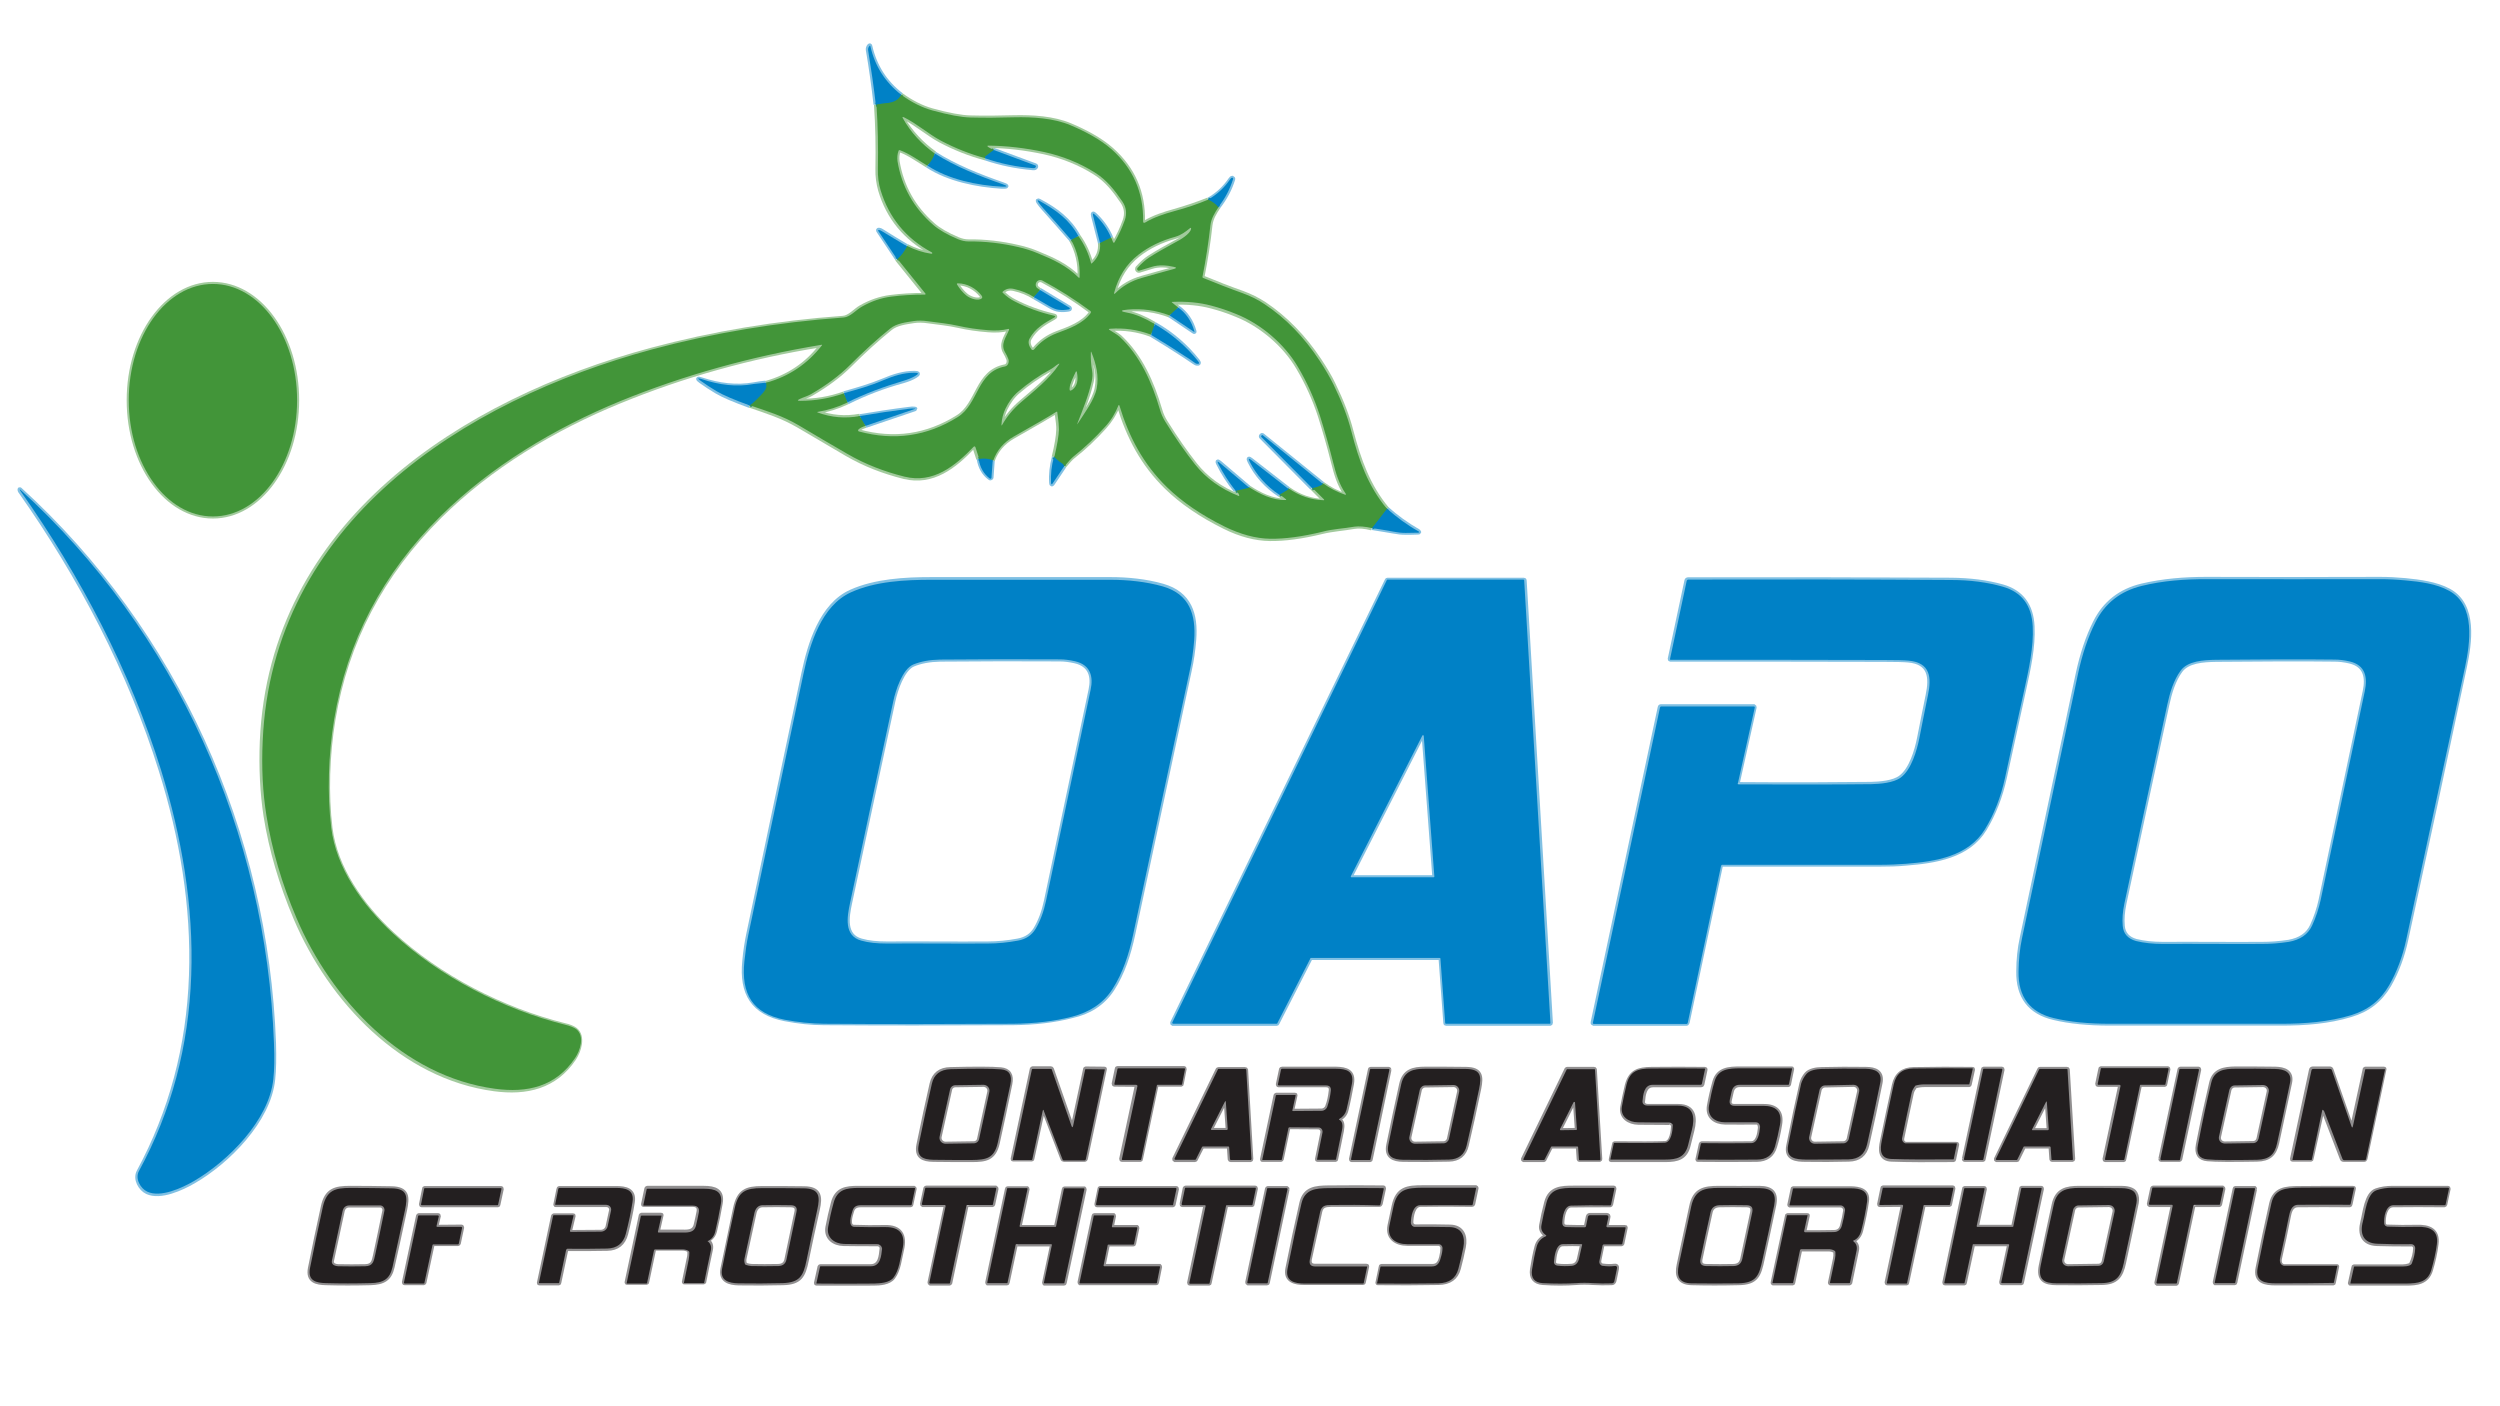 <?xml version="1.0" encoding="UTF-8"?>
<!-- Generator: Adobe Illustrator 28.2.0, SVG Export Plug-In . SVG Version: 6.00 Build 0)  -->
<svg xmlns="http://www.w3.org/2000/svg" xmlns:xlink="http://www.w3.org/1999/xlink" version="1.1" id="Layer_1" x="0px" y="0px" viewBox="0 0 1200 675" style="enable-background:new 0 0 1200 675;" xml:space="preserve">
<style type="text/css">
	.st0{fill:none;stroke:#A1CA9C;stroke-width:2;}
	.st1{fill:none;stroke:#80C0E3;stroke-width:2;}
	.st2{fill:none;stroke:#218B80;stroke-width:2;}
	.st3{fill:none;stroke:#918F90;stroke-width:2;}
	.st4{fill:#0081C6;}
	.st5{fill:#429539;}
	.st6{fill:#231F20;}
</style>
<g>
	<path class="st0" d="M420.5,50.2c0.7,10.2,0.9,20.4,0.7,30.8c-0.1,3.6,0.4,7.1,1.3,10.3   c3.9,13.2,12.1,23.1,24.5,29.8c0.2,0.1,0.3,0.2,0.3,0.4c0,0.1,0,0.2-0.1,0.2c-0.1,0.1-0.2,0.1-0.4,0.1c-4.1-0.6-7.9-1.8-11.5-3.7"></path>
	<path class="st1" d="M435.3,118.2c-4.1-2.4-8.1-4.9-12.1-7.4c-0.5-0.3-0.9-0.5-1.3-0.5   c-0.4,0-0.5,0.2-0.3,0.5l9,13.5"></path>
	<path class="st0" d="M430.5,124.4l13.4,16.6c0.1,0.1,0.1,0.4-0.1,0.5c-0.1,0-0.1,0.1-0.2,0.1   c-5.5,0-11,0.3-16.3,1c-4.7,0.6-9.4,2.2-14,4.8c-2.7,1.5-5.5,5-8.7,5.2c-31.8,2.3-62.4,7.4-91.9,15.3   c-90.9,24.5-182.5,83.4-187,188c-0.5,12.7,0.1,24.7,1.8,35.8c2.6,16.3,7.4,32.6,14.4,49.1c16.8,39.5,51.3,76.1,95.3,82   c15.6,2.1,29.3-1.1,38.4-14.7c2.4-3.6,4.7-10.6,0.6-13.9c-1.1-0.8-2.8-1.6-5.2-2.1c-29.8-7.4-60.3-23-82.9-44   c-14.6-13.6-27.1-31.4-29.5-50.6c-2-16.3-1.4-35.1,1.4-52c6.2-37.4,23.2-69.9,51.1-97.6c24.1-23.9,54.7-42.3,86.3-55.2   c30.4-12.5,62.5-21.5,96.5-27c0.4-0.1,0.4,0.1,0.2,0.3c-6.9,9-15.8,14.9-26.7,17.9"></path>
	<path class="st1" d="M367.5,183.7c-1.9,0.2-3.7,0.4-5.6,0.8c-8.4,1.5-16.8,0.4-25.3-2.4   c-1.8-0.6-1.9-0.3-0.4,0.8c2.5,1.8,5.1,3.5,7.8,5.1c3.2,1.9,8.4,4.1,15.8,6.8"></path>
	<path class="st0" d="M359.8,194.7c8,2.7,15.8,5.2,23.2,9.5c8,4.7,15.9,9.3,23.5,13.8   c8.6,5,17.8,8.5,27.4,10.9c13.8,3.4,24.3-5,33.2-14.4c0.2-0.2,0.5-0.2,0.6,0c0,0,0.1,0.1,0.1,0.2l1.8,5.6"></path>
	<path class="st1" d="M469.8,220.2c0.6,3.9,2.3,7.1,5.3,9.3c0.2,0.2,0.5,0.1,0.7-0.1   c0.1-0.1,0.1-0.2,0.1-0.3l0.6-8.3"></path>
	<path class="st0" d="M476.5,221c1.8-4.9,5-8.6,9.7-11.3c10.4-5.9,17.2-9.9,20.5-11.9   c0.3-0.2,0.4-0.1,0.5,0.2c0.6,4.2,0.9,6.9,0.8,8.2c-0.1,3.2-0.8,7.5-2.2,13.2"></path>
	<path class="st1" d="M505.9,219.4c-1.1,4.2-1.6,8.3-1.3,12.4c0.1,0.9,0.3,0.9,0.8,0.2l5.5-8.2"></path>
	<path class="st0" d="M510.8,223.8c2-2.4,3.4-3.9,4.3-4.6c5.5-4.3,10.5-9.1,15.1-14.2   c2.7-3,5-6.6,6.5-10.4c0-0.1,0.2-0.2,0.3-0.1c0.1,0,0.1,0.1,0.1,0.2c4.6,15.1,11.4,28.1,22.9,39.3c7.2,7,16.4,13.3,27.7,18.9   c7.6,3.8,14.9,5.7,21.8,5.8c7,0.1,15.4-1,25.2-3.4c5-1.2,10.1-1.5,15.2-2.4c2.3-0.4,5.1-0.2,8.5,0.7"></path>
	<path class="st1" d="M658.5,253.4c3.6,0.6,7,1.1,10.3,1.7c2,0.4,3.9,0.6,5.8,0.6   c2.1,0,4,0,5.9-0.1c0.8,0,0.9-0.2,0.2-0.7c-5.4-3.1-10.4-6.7-15-10.8"></path>
	<path class="st0" d="M665.8,244.2c-9.1-10.9-13.5-23.5-17.1-37.1c-1.8-7.1-4.7-14.6-8.6-22.6   c-1.7-3.6-4-7.4-6.7-11.5c-7.5-11.3-16.3-20.3-26.4-27.1c-3.2-2.1-6.8-3.9-10.6-5.3c-6.3-2.2-12.6-4.7-18.9-7.3   c-0.3-0.1-0.4-0.4-0.3-0.6c1.6-8.1,2.9-16.4,3.8-24.7c0.4-3.3,2.1-6,3.9-8.7"></path>
	<path class="st1" d="M584.8,99.4c3.2-4.1,5.6-8.5,7.1-13.4c0.1-0.3-0.1-0.5-0.3-0.6   c0,0-0.1,0-0.1,0c-0.3,0-0.6,0.2-0.9,0.7c-2.7,4-6.2,7.3-10.6,9.8"></path>
	<path class="st0" d="M579.9,95.8c-5.2,2.1-10.6,3.9-16.2,5.5c-5,1.4-9.7,2.9-14.1,5.5   c-0.7,0.4-1,0.2-1-0.6c0.3-13.8-4.7-25.3-15.1-34.5c-5.6-4.9-12.9-8.7-19.8-11.6c-8-3.4-18.2-4-27-3.8c-7,0.2-14,0.3-21,0.1   c-4.2-0.1-10.3-1.2-18.3-3.4c-5-1.4-9.9-3.9-14.9-7.5"></path>
	<path class="st1" d="M432.6,45.5c-7.8-6-12.7-13.8-14.9-23.4c-0.1-0.3-0.2-0.4-0.5-0.1   c-0.5,0.6-0.7,1.3-0.6,2c1.5,8.7,2.7,17.4,3.7,26.2"></path>
	<path class="st2" d="M432.6,45.5c-1.2,2.5-3.7,3.8-7.4,4.1c-1.5,0.1-3.1,0.3-4.8,0.7"></path>
	<path class="st2" d="M579.9,95.8c2,0.8,3.7,2,4.9,3.6"></path>
	<path class="st2" d="M665.8,244.2l-7.2,9.2"></path>
	<path class="st2" d="M510.8,223.8c-0.3-0.6-0.7-1.1-1.2-1.4c-0.7-0.4-1.1-0.7-1.1-0.7   c-0.8-0.7-1.7-1.4-2.6-2.3"></path>
	<path class="st2" d="M476.5,221c-2-0.8-4.2-1-6.8-0.7"></path>
	<path class="st2" d="M359.8,194.7c2.2-1.8,4.4-3.9,6.6-6.4c1.2-1.4,1.6-2.9,1.1-4.5"></path>
	<path class="st2" d="M430.5,124.4c1.9-1.6,3.5-3.7,4.7-6.2"></path>
	<path class="st0" d="M102.2,247.9c22.3,0,40.4-25,40.4-55.8s-18.1-55.8-40.4-55.8   s-40.4,25-40.4,55.8l0,0C61.8,223,79.9,247.9,102.2,247.9L102.2,247.9"></path>
	<path class="st1" d="M131.5,500.8C127.8,399.6,84.6,303.3,9.6,234.9c-0.1-0.1-0.2-0.1-0.2,0.1   c0,0.2,0.1,0.5,0.2,0.7c29,41.1,52.9,86.9,67.6,134.1c10,31.9,15.7,65.4,14.5,98.5c-1.2,34-9.6,65.3-25.1,94c-2,3.7,0.8,8.4,4,9.9   c6.4,3,16.7-1.8,22.4-5.1c16.3-9.4,36.1-29.2,38.1-49C131.6,513.6,131.7,507.8,131.5,500.8"></path>
	<path class="st1" d="M533.9,474.9c5.1-7.9,8-17,10-26.3c9.2-42.8,18.2-85,27.1-126.6   c1.1-4.9,1.8-9.9,2.2-14.9c1-12.3-2.2-22.2-15-25.9c-8-2.3-16.9-3.2-25.2-3.2c-29,0-57.6,0-85.9,0c-12.7,0-27,0.8-38.6,6   c-14.2,6.4-19.8,24.9-22.8,39c-8.7,41.2-17.6,83-26.5,125.4c-0.8,3.9-1.5,8.2-1.9,12.8c-1.6,15.7,4.1,25,19.5,28   c6.3,1.2,12.6,1.9,18.7,1.9c27.5,0.2,57.7,0.2,90.6,0c10.5-0.1,20-1.2,28.5-3.4C522.7,485.9,529.3,481.9,533.9,474.9"></path>
	<path class="st1" d="M1146.8,472.9c3.8-6.6,6.5-14.1,8.1-21.5c9.3-42.5,18.7-86.3,28.2-131.2   c2.4-11.5,5.3-29.7-7.6-36.7c-6.1-3.3-13.9-4.3-20.9-5c-4.2-0.4-8.2-0.6-12.3-0.6c-27,0.1-54.8,0.1-83.3,0   c-10.4,0-20.6,0.8-30.9,3.2c-10.4,2.5-17.9,8.4-22.5,17.7c-3.5,7-6.2,15.1-8.2,24.3c-8.7,41.1-17.7,83.4-26.9,127   c-1.1,5.1-1.7,10.4-1.7,16.1c-0.2,12.2,5.5,19.7,17,22.4c7.5,1.8,16.5,2.7,26.9,2.7c27.1,0,54.6,0,82.4,0c11,0,22.6-0.8,33.3-4.1   C1136.6,484.8,1142.5,480.2,1146.8,472.9"></path>
	<path class="st1" d="M629,460c0.1-0.1,0.2-0.2,0.3-0.2l61.8,0c0.2,0,0.3,0.1,0.4,0.3l2.3,31   c0,0.2,0.2,0.3,0.4,0.3h49.8c0.2,0,0.4-0.2,0.4-0.4c0,0,0,0,0,0l-12.6-212.4c0-0.2-0.2-0.3-0.4-0.3H666c-0.1,0-0.3,0.1-0.3,0.2   l-103,212.4c-0.1,0.2,0,0.4,0.2,0.5c0,0,0.1,0,0.2,0l49.7,0c0.1,0,0.3-0.1,0.3-0.2L629,460"></path>
	<path class="st1" d="M834.1,375.8l8.1-36.3c0-0.2-0.1-0.4-0.3-0.5c0,0-0.1,0-0.1,0h-44.5   c-0.3,0-0.6,0.2-0.6,0.5l-32.2,151.3c-0.1,0.3,0.1,0.5,0.4,0.6c0,0,0.1,0,0.1,0l44.4,0c0.3,0,0.5-0.2,0.6-0.5l16-75.4   c0.1-0.3,0.3-0.5,0.6-0.5c24.8,0,49.9,0,75.4,0c4.6,0,8.9-0.1,12.9-0.5c14-1.1,29.9-3.5,37.8-16.6c4.4-7.3,7.6-15.5,9.6-24.6   c3.1-14,6.1-28,9.2-42c2.2-10.1,4.6-20.6,4.1-30.7c-0.5-10.1-5.3-16.5-14.4-19.1c-7.4-2.1-15.6-3.1-24.7-3.2   c-42-0.2-84.1-0.3-126.2-0.2c-0.5,0-0.7,0.2-0.8,0.7l-8,37.5c0,0.1,0.1,0.3,0.2,0.3c0,0,0,0,0.1,0c37.2,0,71.2,0,102.2,0.1   c5.9,0,9.9,0.1,11.9,0.3c10.6,0.9,11.2,8.1,9.4,16.7c-1.5,7.2-2.8,14-4.1,20.5c-1.2,6-3.8,15.1-8.9,18.9c-3.4,2.6-10,3.1-14.2,3.2   c-17.8,0.2-39,0.3-63.5,0.1C834.1,376.5,833.9,376.3,834.1,375.8"></path>
	<path class="st3" d="M545.4,520.7c0.2,0,0.3,0.2,0.3,0.3c0,0,0,0,0,0.1l-7.5,35.2   c0,0.2,0.1,0.4,0.3,0.4c0,0,0,0,0.1,0l8.7,0c0.2,0,0.3-0.1,0.3-0.3l7.5-35.5c0-0.2,0.2-0.3,0.3-0.3l11.5,0c0.2,0,0.3-0.1,0.3-0.3   l1.4-7.2c0-0.2-0.1-0.4-0.3-0.4c0,0-0.1,0-0.1,0l-31.8,0c-0.2,0-0.3,0.1-0.3,0.3l-1.5,7.2c0,0.2,0.1,0.4,0.3,0.4c0,0,0,0,0.1,0   L545.4,520.7"></path>
	<path class="st3" d="M802,539c0.7,0.4,1.1,1,1.1,1.6c-0.1,2.2-0.7,8-3.8,8.1   c-4.7,0.2-12.7,0.2-24.2,0.1c-0.2,0-0.3,0.1-0.3,0.3l-1.6,7.5c0,0.1,0,0.2,0.1,0.2c8.5,0,17.3,0,26.2,0c5.7,0,9.6-1.1,11-7   c0.6-2.4,1.2-4.8,1.8-7.2c1.5-6,1-11.7-6.7-11.7c-4.9,0-9.8,0-14.6,0c-1.2,0-2.5-0.6-2.4-2.1c0.3-3.1,0.7-7.9,4.9-7.9   c7.7,0,15.3,0,23,0c0.3,0,0.5-0.1,0.6-0.4l1.5-7c0.1-0.3-0.1-0.4-0.3-0.4c-8.4-0.1-16.9-0.1-25.6,0c-6.3,0.1-10.1,1.2-11.8,7.9   c-0.9,3.7-1.6,7.2-2.2,10.4c-0.8,4.9,3.3,7.4,7.7,7.5c5.1,0,10,0.1,14.9,0.1C801.5,538.8,801.8,538.8,802,539"></path>
	<path class="st3" d="M844.5,539.7c0.2,0.5,0.3,1,0.3,1.7c-0.3,2.6-0.9,7.4-4.3,7.4   c-7.7,0.1-15.6,0.1-23.6,0c-0.3,0-0.4,0.1-0.5,0.4l-1.6,7.3c0,0.2,0,0.2,0.2,0.2c8.6,0.1,18,0.1,28.3,0c4.6-0.1,7.5-2.2,8.7-6.3   c1-3.2,1.8-6.8,2.4-10.5c1.1-6.3-2-9.1-8-9c-4.7,0-9.3,0-13.8,0c-2,0-2.8-1-2.3-2.9l0.9-4c0.5-2.1,1.8-3.2,3.9-3.2l23.2,0   c0.2,0,0.3-0.1,0.4-0.3l1.5-7.4c0-0.2,0-0.2-0.2-0.2c-8.4,0-16.6,0-24.8,0c-5.2,0-10.5,0.3-12.2,6.2c-1.1,3.9-2,7.9-2.7,11.8   c-0.8,5.1,2.8,7.8,7.7,7.9c5,0,10,0.1,14.9,0C843.6,538.7,844.2,539.1,844.5,539.7"></path>
	<path class="st3" d="M1017.4,520.7c0.2,0,0.3,0.2,0.3,0.4c0,0,0,0,0,0.1l-7.5,35.2   c0,0.2,0.1,0.4,0.3,0.4c0,0,0,0,0.1,0l8.7,0c0.2,0,0.3-0.1,0.3-0.3l7.5-35.5c0-0.2,0.2-0.3,0.3-0.3h11.6c0.2,0,0.3-0.1,0.3-0.3   l1.5-7.2c0-0.2-0.1-0.4-0.3-0.4c0,0,0,0-0.1,0l-31.9,0c-0.2,0-0.3,0.1-0.3,0.3l-1.5,7.2c0,0.2,0.1,0.4,0.3,0.4c0,0,0,0,0.1,0   L1017.4,520.7"></path>
	<path class="st3" d="M466.5,556.8c6.8,0,10.7-0.7,12.4-8.2c2-8.9,4-18.3,6-28.2   c0.9-4.4-0.6-6.7-4.5-7.1c-4.4-0.4-12.5-0.4-24.2-0.1c-4.9,0.1-7.9,2.4-9,7c-2,8.7-4.1,18.5-6.3,29.2c-1.2,5.9,2.1,7.2,7.1,7.3   C454.2,556.8,460.3,556.8,466.5,556.8"></path>
	<path class="st3" d="M500.5,533.2c0.2-0.7,0.4-0.7,0.6-0.1l8.9,23.1c0.1,0.3,0.4,0.5,0.7,0.5   h9.8c0.4,0,0.6-0.2,0.7-0.6l9.1-42.9c0-0.1,0-0.2-0.1-0.2l-9-0.1c-0.1,0-0.2,0.1-0.3,0.2l-5.8,27c-0.2,0.9-0.5,1-0.8,0l-9.4-26.9   c-0.1-0.3-0.3-0.4-0.5-0.4h-8.7c-0.2,0-0.3,0.1-0.4,0.3l-9.2,43.2c0,0.1,0,0.2,0.2,0.2l8.9,0c0.2,0,0.3-0.1,0.3-0.3L500.5,533.2"></path>
	<path class="st3" d="M577,550.5c0.1-0.1,0.2-0.2,0.4-0.2h12.1c0.2,0,0.4,0.2,0.4,0.4l0.4,5.7   c0,0.2,0.2,0.4,0.4,0.4l9.5,0c0.2,0,0.4-0.2,0.4-0.4c0,0,0,0,0,0l-2.5-42.8c0-0.2-0.2-0.4-0.4-0.4l-12.8,0c-0.2,0-0.3,0.1-0.4,0.2   l-20.8,42.8c-0.1,0.2,0,0.5,0.2,0.6c0.1,0,0.1,0,0.2,0l9.4,0c0.2,0,0.3-0.1,0.4-0.2L577,550.5"></path>
	<path class="st3" d="M620.3,532.6l1.5-6.9c0-0.1,0-0.2-0.2-0.2l-8.9,0c-0.2,0-0.3,0.1-0.4,0.3   l-6.5,30.7c0,0.2,0,0.2,0.2,0.2l8.8,0c0.2,0,0.3-0.1,0.4-0.3l3.1-14.8c0.1-0.4,0.3-0.6,0.7-0.6l13.7,0.1c1.1,0,2.1,0.9,2.1,2.1   c0,0.1,0,0.3,0,0.4l-2.6,12.8c0,0.2,0,0.3,0.2,0.3l8.6,0c0.2,0,0.3-0.1,0.3-0.3c0.9-4.4,1.9-9,2.8-13.7c0.5-2.7,0.2-4.4-1.1-5.1   c-0.4-0.2-0.3-0.4,0-0.6c1.8-1,2.9-2.4,3.3-4.3c0.9-3.5,1.7-7.6,2.6-12.4c1.1-6.1-2.7-7.2-7.7-7.3c-8.7,0-17.3,0-25.8,0   c-0.3,0-0.5,0.1-0.5,0.4l-1.5,7.1c0,0.2,0.1,0.4,0.3,0.4c0,0,0,0,0.1,0h22.7c1.7,0,2.5,0.9,2.3,2.6c-0.3,2.7-0.8,5.3-1.7,7.6   c-0.4,1.2-1.6,2-2.8,2l-13.5,0.1C620.3,533.3,620.2,533.1,620.3,532.6"></path>
	<path class="st3" d="M666.9,513.5c0-0.2-0.1-0.4-0.3-0.4c0,0,0,0-0.1,0l-8.6,0   c-0.2,0-0.3,0.1-0.3,0.3l-9.1,43c0,0.2,0.1,0.4,0.3,0.4c0,0,0,0,0.1,0h8.7c0.2,0,0.3-0.1,0.3-0.3L666.9,513.5"></path>
	<path class="st3" d="M666.4,549.6c-1.1,5.6,2.4,7,7.1,7.1c7.6,0.1,14.9,0.1,22-0.1   c4.6-0.1,7.5-2.4,8.5-6.8c1.9-8,3.9-17.1,6-27.3c1.2-6,0.8-9.3-6.3-9.4c-6.2-0.1-12.7-0.1-19.6-0.1c-5.7,0-10.1,1-11.5,7.4   C670.4,530.4,668.3,540.1,666.4,549.6"></path>
	<path class="st3" d="M757.1,550.3c0.2,0,0.3,0.1,0.3,0.3l0.4,5.8c0,0.2,0.2,0.3,0.3,0.3l9.7,0   c0.2,0,0.3-0.2,0.3-0.3c0,0,0,0,0,0l-2.6-43c0-0.2-0.2-0.3-0.3-0.3l-13,0c-0.1,0-0.2,0.1-0.3,0.2l-20.8,43c-0.1,0.2,0,0.4,0.2,0.5   c0,0,0.1,0,0.1,0l9.6,0c0.1,0,0.2-0.1,0.3-0.2l3.1-6.1c0.1-0.1,0.2-0.2,0.3-0.2L757.1,550.3"></path>
	<path class="st3" d="M867.1,515.5c-1.2,1.4-2,3-2.4,4.6c-1.9,8.2-4,18.2-6.3,29.8   c-1.3,6.3,3.8,6.8,8.4,6.8c6.9,0.1,13.7,0.1,20.6-0.1c4.9-0.1,7.9-2.5,8.9-7.2c2.2-9.7,4.3-19.5,6.3-29.5c1.1-5.4-2.5-6.8-7-6.8   c-7.2-0.1-14.3-0.1-21.2,0.1C871.9,513.2,868.6,513.8,867.1,515.5"></path>
	<path class="st3" d="M919.5,521.4c1.3-0.4,2.8-0.6,4.4-0.6c7.1,0,14.2,0,21.2,0   c0.2,0,0.3-0.1,0.3-0.2l1.6-7.2c0-0.2,0-0.3-0.2-0.3c-8.9-0.1-18.3-0.1-28.3,0.1c-5.2,0.1-8.3,2.6-9.4,7.6   c-1.9,8.7-3.8,17.6-5.7,26.9c-0.9,4.2-1.1,8.7,4.5,8.9c7.9,0.3,17.8,0.3,29.7,0.2c0.2,0,0.3-0.1,0.3-0.2l1.5-7.2   c0-0.2,0-0.3-0.3-0.3l-24,0c-1.2,0-2.1-0.9-2.1-2.1c0-0.1,0-0.3,0-0.4c1.6-7.7,3.1-15,4.6-21.8c0.2-0.9,0.6-1.8,1.2-2.6   C918.9,521.7,919.2,521.5,919.5,521.4"></path>
	<path class="st3" d="M942.7,556.3c0,0.2,0.1,0.4,0.3,0.4c0,0,0,0,0.1,0h8.7   c0.2,0,0.3-0.1,0.3-0.3l9.1-43c0-0.2-0.1-0.4-0.3-0.4c0,0,0,0-0.1,0l-8.6,0c-0.2,0-0.3,0.1-0.3,0.3L942.7,556.3"></path>
	<path class="st3" d="M983.9,550.3c0.2,0,0.3,0.1,0.4,0.3l0.4,5.8c0,0.2,0.2,0.3,0.3,0.3l9.7,0   c0.2,0,0.4-0.2,0.4-0.3c0,0,0,0,0,0l-2.6-43c0-0.2-0.2-0.3-0.3-0.3h-13c-0.1,0-0.3,0.1-0.3,0.2l-20.8,43c-0.1,0.2,0,0.4,0.2,0.5   c0,0,0.1,0,0.2,0l9.6,0c0.1,0,0.3-0.1,0.3-0.2l3-6.1c0.1-0.1,0.2-0.2,0.3-0.2L983.9,550.3"></path>
	<path class="st3" d="M1037,556.3c0,0.2,0.1,0.4,0.3,0.4c0,0,0.1,0,0.1,0h8.7   c0.2,0,0.3-0.1,0.4-0.3l9.1-43c0-0.2-0.1-0.4-0.3-0.4c0,0-0.1,0-0.1,0l-8.6,0c-0.2,0-0.3,0.1-0.4,0.3L1037,556.3"></path>
	<path class="st3" d="M1061.4,519.7c-2,8.5-4.2,18.5-6.4,29.8c-0.8,4.3,0.7,6.6,4.6,6.9   c4,0.4,11.9,0.4,23.7,0.2c5.9-0.1,8.5-2.6,9.7-7.9c1.9-8.9,4-18.5,6.2-29c1.1-5.3-2.8-6.6-7.1-6.7c-6.2-0.1-12.6-0.1-19.2-0.1   C1067.7,513,1062.8,513.7,1061.4,519.7"></path>
	<path class="st3" d="M1114.6,533.3c0.2-0.8,0.4-0.8,0.7-0.1l8.8,22.9c0.1,0.4,0.4,0.6,0.9,0.6   l9.8,0c0.3,0,0.5-0.2,0.6-0.5l9.1-43c0-0.1,0-0.2-0.1-0.2c0,0,0,0,0,0l-9,0c-0.1,0-0.2,0.1-0.3,0.2l-5.9,27.2   c-0.2,0.8-0.4,0.8-0.7,0l-9.4-26.9c-0.1-0.4-0.4-0.6-0.8-0.6l-8.1,0c-0.5,0-0.8,0.2-0.9,0.7l-9.1,42.7c0,0.2,0,0.3,0.2,0.3l8.8,0   c0.2,0,0.3-0.1,0.3-0.3L1114.6,533.3"></path>
	<path class="st3" d="M422,597.4c0.9,0.5,1.3,1.1,1.2,2c-0.4,3.4-0.6,8.4-5.3,8.4   c-8.5,0-16.5,0-24.1,0c-0.2,0-0.3,0.1-0.4,0.3l-1.7,7.7c0,0.2,0,0.3,0.2,0.3c9.1,0.1,18.2,0,27.4,0c2.9,0,7.4-0.3,9.4-2.9   c2.7-3.5,3.2-9,4.2-13.2c1.7-7-0.7-11.2-8.2-11c-5.1,0.1-10,0.1-14.8-0.1c-3.4-0.1-1.5-5.8-0.9-7.7c0.6-2,2.1-2.7,4.1-2.7   c8.1,0,16.1,0,23.9,0c0.2,0,0.4-0.1,0.4-0.3l1.6-7.6c0-0.2-0.1-0.3-0.3-0.4c0,0,0,0-0.1,0c-8.8,0-17.6,0-26.6,0   c-5.9,0-10.5,0.6-12.2,7.3c-1,3.9-1.9,7.7-2.6,11.5c-0.9,5.2,3.1,8,7.7,8.1c5.2,0.1,10.4,0.1,15.8,0.1   C421.4,597.2,421.7,597.2,422,597.4"></path>
	<path class="st3" d="M463.9,578.7c0-0.2,0.2-0.3,0.4-0.3l12,0c0.2,0,0.3-0.1,0.4-0.3l1.6-7.5   c0-0.2-0.1-0.4-0.3-0.5c0,0-0.1,0-0.1,0l-33.3,0c-0.2,0-0.3,0.1-0.4,0.3l-1.6,7.5c0,0.2,0.1,0.4,0.3,0.5c0,0,0.1,0,0.1,0l10.6,0   c0.2,0,0.4,0.2,0.4,0.4c0,0,0,0.1,0,0.1l-7.8,36.7c0,0.2,0.1,0.4,0.3,0.5c0,0,0.1,0,0.1,0l9.1,0c0.2,0,0.3-0.1,0.4-0.3L463.9,578.7   "></path>
	<path class="st3" d="M567.2,578c0,0.2,0.1,0.4,0.3,0.4c0,0,0,0,0.1,0l10.7,0   c0.2,0,0.3,0.2,0.3,0.4c0,0,0,0,0,0.1l-7.8,36.8c0,0.2,0.1,0.4,0.3,0.4c0,0,0,0,0.1,0h9.1c0.2,0,0.3-0.1,0.3-0.3l7.9-37.1   c0-0.2,0.2-0.3,0.3-0.3h12.1c0.2,0,0.3-0.1,0.3-0.3l1.6-7.6c0-0.2-0.1-0.4-0.3-0.4c0,0,0,0-0.1,0h-33.3c-0.2,0-0.3,0.1-0.4,0.3   L567.2,578"></path>
	<path class="st3" d="M633.7,581.5c0.7-3,2.7-3.1,5.3-3.2c7.4,0,15,0,23.1,0   c0.3,0,0.5-0.2,0.6-0.5l1.6-7.4c0-0.2-0.1-0.4-0.3-0.4c0,0,0,0-0.1,0c-8.2-0.1-17-0.1-26.4,0c-5.8,0.1-11.2,0.4-12.8,7.4   c-2.3,10-4.5,20.4-6.7,31.4c-1.2,6,3.6,7,8.1,7c9.2,0,18.5,0,28.1,0c0.2,0,0.4-0.1,0.4-0.3l1.6-7.6c0-0.2,0-0.3-0.2-0.3l-24.7,0   c-2.1,0-3-1.1-2.6-3.2C630.3,596.9,632,589.2,633.7,581.5"></path>
	<path class="st3" d="M692.4,599.1c0,1.2-0.2,2.7-0.6,4.3c-0.6,2.4-1.5,4.3-4.3,4.3   c-8.5,0-16.6,0-24.4,0c-0.2,0-0.3,0.1-0.3,0.3l-1.6,7.7c0,0.2,0,0.2,0.2,0.2c9.9,0.1,19.6,0.1,29.1-0.1c5.3-0.1,8.5-2.4,9.7-6.9   c0.9-3.3,1.7-6.8,2.4-10.3c1-5-0.5-9.7-6.6-9.8c-4.8-0.1-10.3-0.2-16.6-0.1c-1.1,0-2-0.9-2-2c0,0,0-0.1,0-0.1   c0.1-2.6,0.8-8.3,4.5-8.3c7.7-0.1,16-0.1,24.7,0c0.2,0,0.4-0.1,0.5-0.4l1.6-7.6c0-0.2-0.1-0.3-0.3-0.4c0,0,0,0-0.1,0   c-8.2,0-16.6,0-25.4,0c-7.4,0-12.1,0.6-13.9,8.9c-0.7,3.2-1.3,6.3-2,9.4c-1.2,6,3.2,8.8,8.5,8.8c5.2,0,10.3,0,15.2,0   C691.6,597.2,692.4,598,692.4,599.1C692.4,599.1,692.4,599.1,692.4,599.1"></path>
	<path class="st3" d="M742,593.4c-2.4,1.1-3.8,2.7-4.4,4.9c-0.9,3.3-1.6,7-2.2,10.9   c-0.6,4.1,1.2,6.3,5.1,6.6c5.8,0.4,11.2,0.4,16.2,0c2.5-0.2,5.1-0.2,7.8,0c3,0.2,6,0.2,9.1,0.1c0.7,0,1.1-0.4,1.3-1.1l1.2-5.8   c0.2-1.1-0.2-1.6-1.3-1.4c-1.5,0.2-3.3,0.2-5.5-0.1c-1.1-0.1-1.8-1.1-1.7-2.2c0-0.1,0-0.1,0-0.1l1.5-7.4c0.1-0.4,0.3-0.6,0.8-0.6   h8.4c0.2,0,0.3-0.1,0.4-0.3l1.6-7.6c0-0.2,0-0.3-0.3-0.3l-8.4,0c-0.3,0-0.5-0.2-0.5-0.5c0,0,0-0.1,0-0.1l0.9-4.1   c0.2-0.7-0.1-1.1-0.9-1.1l-7.9,0c-0.5,0-0.9,0.3-1,0.8l-0.9,4.4c-0.1,0.4-0.3,0.6-0.7,0.6c-2.8,0-5.6,0-8.5-0.1   c-1.5,0-2.3-0.8-2.2-2.3c0.1-2.5,0.9-8,4.2-8c5.8-0.1,12.1-0.1,18.7-0.1c0.3,0,0.4-0.1,0.5-0.4l1.6-7.6c0-0.2-0.1-0.4-0.3-0.4   c0,0,0,0-0.1,0c-6.2,0-12.6,0-19.1,0c-5.8,0-11.4,0.1-13.2,7.1c-1,3.8-1.8,7.4-2.4,10.8c-0.4,2,0.4,3.6,2.2,4.8   c0.1,0.1,0.2,0.3,0.1,0.4C742.1,593.3,742.1,593.3,742,593.4"></path>
	<path class="st3" d="M913.1,578.3c0.2,0,0.3,0.2,0.3,0.3c0,0,0,0,0,0.1l-7.8,36.9   c0,0.2,0.1,0.4,0.3,0.4c0,0,0,0,0.1,0h9.1c0.2,0,0.3-0.1,0.3-0.3l7.9-37.1c0-0.2,0.2-0.3,0.3-0.3l12.1,0c0.2,0,0.3-0.1,0.3-0.3   l1.6-7.6c0-0.2-0.1-0.4-0.3-0.4c0,0-0.1,0-0.1,0l-33.3,0c-0.2,0-0.3,0.1-0.3,0.3L902,578c0,0.2,0.1,0.4,0.3,0.4c0,0,0.1,0,0.1,0   L913.1,578.3"></path>
	<path class="st3" d="M1052.8,578.7c0-0.2,0.2-0.3,0.4-0.3l12,0c0.2,0,0.3-0.1,0.4-0.3l1.6-7.5   c0-0.2-0.1-0.4-0.3-0.5c0,0-0.1,0-0.1,0l-33.3,0c-0.2,0-0.3,0.1-0.4,0.3l-1.6,7.5c0,0.2,0.1,0.4,0.3,0.5c0,0,0.1,0,0.1,0l10.6,0   c0.2,0,0.4,0.2,0.4,0.4c0,0,0,0.1,0,0.1l-7.8,36.8c0,0.2,0.1,0.4,0.3,0.5c0,0,0.1,0,0.1,0l9,0c0.2,0,0.3-0.1,0.4-0.3L1052.8,578.7"></path>
	<path class="st3" d="M1083.7,608.5c-1.4,6.8,3.7,7.5,8.7,7.5c9.3,0,18.5,0,27.5,0   c0.2,0,0.3-0.1,0.3-0.3l1.6-7.8c0-0.1,0-0.1-0.1-0.1l-25.2,0c-1.1,0-2-0.8-2.2-1.9c-0.1-0.5-0.1-1.1,0-1.6   c1.5-6.6,2.9-13.3,4.2-19.9c0.5-2.7,1.2-5.9,4.6-5.9c8.3-0.1,16.6-0.1,24.7,0c0.2,0,0.4-0.2,0.4-0.4l1.6-7.5c0.1-0.3,0-0.4-0.3-0.4   c-8.8,0-17.3,0-25.8,0.1c-6.8,0-11.9,0.5-13.5,7.4C1088,587.5,1085.8,597.8,1083.7,608.5"></path>
	<path class="st3" d="M1159.3,599.2c-0.1,2.5-0.7,4.9-1.8,7.2c-0.2,0.5-0.6,0.8-1.1,1   c-1,0.3-2,0.5-3,0.5c-7.7,0-15.5,0-23.4,0c-0.2,0-0.3,0.1-0.3,0.3l-1.7,7.7c0,0.2,0,0.2,0.2,0.2c8.9,0,17.8,0,26.8,0   c5.1,0,10-0.5,11.8-6.4c1.3-4.3,2.2-8.4,2.7-12.5c0.9-6.8-3.7-8.5-9.4-8.3c-4.7,0.1-9.5,0.1-14.3-0.1c-0.9,0-1.5-0.7-1.6-1.6   c-0.2-2.8,0.6-8.7,4.5-8.7c7.8-0.1,16-0.1,24.5,0c0.3,0,0.4-0.1,0.5-0.4l1.6-7.5c0-0.2-0.1-0.4-0.3-0.4c0,0,0,0-0.1,0   c-8.8,0-17.6,0-26.5,0c-2.9,0-5.5,0.4-7.8,1.2c-4.8,1.6-5.5,10.9-6.6,15c-1.5,5.8,0.1,10.5,7,10.7c5.3,0.2,10.7,0.2,16.1,0.2   C1158.4,597.1,1159.3,598,1159.3,599.2C1159.3,599.1,1159.3,599.1,1159.3,599.2"></path>
	<path class="st3" d="M177.8,615.9c6.2-0.2,9.3-1.9,10.6-7.7c1.9-8.4,3.9-17.5,6-27.4   c1.3-6.3,1.3-10.2-6.4-10.4c-6.4-0.1-13-0.2-19.8-0.2c-7.4,0-11.5,1.1-13.2,9c-2.3,10.5-4.4,20.4-6.2,29.5   c-1.2,6.2,3.1,7.1,7.7,7.2C163.3,616.1,170.4,616.1,177.8,615.9"></path>
	<path class="st3" d="M203.9,570.3c-0.2,0-0.3,0.1-0.3,0.3l-1.5,7.5c0,0.2,0.1,0.4,0.3,0.4   c0,0,0,0,0.1,0l36.4,0c0.2,0,0.3-0.1,0.3-0.3l1.6-7.5c0-0.2-0.1-0.4-0.3-0.4c0,0-0.1,0-0.1,0L203.9,570.3"></path>
	<path class="st3" d="M272.4,599.5c6.1,0.1,12.5,0,19.1-0.1c4.8-0.1,7.8-2.5,9-7.1   c1.4-5.5,2.5-10.6,3.2-15.2c1-6-3.5-6.8-7.9-6.8c-5.6,0-14.7,0-27.2,0c-0.3,0-0.5,0.2-0.5,0.4l-1.5,7.5c0,0.2,0,0.2,0.2,0.2l24.3,0   c1.3,0,2.3,1,2.3,2.3c0,0.2,0,0.3-0.1,0.5l-1.6,7.4c-0.3,1.6-1.7,2.7-3.3,2.7l-14.3,0.1c-0.4,0-0.6-0.2-0.5-0.6l1.7-7.2   c0-0.1,0-0.2-0.2-0.2c0,0,0,0,0,0l-9.2,0c-0.2,0-0.3,0.1-0.4,0.3l-6.8,32.1c0,0.1,0,0.2,0.2,0.2c0,0,0,0,0,0l9.2,0   c0.2,0,0.3-0.1,0.3-0.2l3.3-15.6C271.8,599.7,272,599.5,272.4,599.5"></path>
	<path class="st3" d="M339.7,595.3c1.8-0.9,3-2.4,3.5-4.5c1-4.1,1.9-8.5,2.7-13.2   c1.1-6.2-2.9-7.4-8-7.4c-9.2,0-18.2,0-27.2,0c-0.2,0-0.3,0.1-0.4,0.3l-1.6,7.6c0,0.1,0,0.2,0.2,0.2c0,0,0,0,0,0h23.5   c2.4,0,3.4,1.2,2.9,3.5c-0.4,2-0.8,4-1.3,6c-0.9,4-4.5,3.4-7.5,3.4c-3.6,0-7,0-10.4,0c-0.2,0-0.3-0.2-0.3-0.3c0,0,0,0,0-0.1   l1.7-7.5c0-0.1,0-0.2-0.1-0.2H308c-0.2,0-0.3,0.1-0.4,0.3l-6.8,32.1c0,0.2,0,0.2,0.2,0.2l9.3,0c0.2,0,0.3-0.1,0.3-0.3l3.3-15.6   c0.1-0.3,0.3-0.5,0.6-0.5c4.1,0,8.4,0,13,0c1.1,0,2,0.2,2.9,0.7c0.3,0.2,0.5,0.5,0.5,0.8c0.1,1.1,0,2.2-0.3,3.3   c-0.8,3.9-1.6,7.6-2.3,11.2c0,0.2,0,0.2,0.2,0.2l9.2,0c0.2,0,0.2-0.1,0.3-0.2c1-5.1,2.1-10.3,3.2-15.5c0.4-1.8-0.1-3.3-1.5-4.4   C339.4,595.6,339.4,595.5,339.7,595.3"></path>
	<path class="st3" d="M375.8,615.9c8.3-0.2,9.9-3.5,11.4-10.8c1.6-7.6,3.3-15.8,5.3-24.5   c1.4-6.2,1-10.1-6.5-10.2c-6.2-0.1-12.9-0.1-20.1-0.1c-7.8,0-11.3,1.6-13,9.5c-2.1,9.9-4.1,19.7-6.1,29.2c-1.1,5.7,3.3,6.9,7.8,7   C361.7,616.1,368.8,616.1,375.8,615.9"></path>
	<path class="st3" d="M487.5,597.5c0-0.1,0.2-0.2,0.3-0.2h16.9c0.2,0,0.3,0.1,0.3,0.3   c0,0,0,0,0,0.1l-3.8,18c0,0.2,0.1,0.3,0.2,0.4c0,0,0,0,0.1,0h9.2c0.1,0,0.3-0.1,0.3-0.2l9.6-45c0-0.2-0.1-0.3-0.2-0.4   c0,0-0.1,0-0.1,0H511c-0.1,0-0.3,0.1-0.3,0.2l-3.8,18.1c0,0.1-0.2,0.2-0.3,0.2h-16.9c-0.2,0-0.3-0.1-0.3-0.3c0,0,0-0.1,0-0.1   l3.8-17.8c0-0.2-0.1-0.3-0.2-0.4c0,0,0,0-0.1,0l-9.2,0c-0.1,0-0.3,0.1-0.3,0.2l-9.5,45c0,0.2,0.1,0.3,0.2,0.4c0,0,0,0,0.1,0l9.1,0   c0.1,0,0.3-0.1,0.3-0.2L487.5,597.5"></path>
	<path class="st3" d="M562.9,578.5c0.2,0,0.3-0.1,0.4-0.3l1.6-7.5c0-0.2-0.1-0.4-0.3-0.4   c0,0,0,0-0.1,0l-36.4,0c-0.2,0-0.3,0.1-0.3,0.3l-1.5,7.5c0,0.2,0.1,0.4,0.3,0.4c0,0,0,0,0.1,0H562.9"></path>
	<path class="st3" d="M618,570.8c0-0.2-0.1-0.4-0.3-0.5c0,0-0.1,0-0.1,0l-9,0   c-0.2,0-0.3,0.1-0.4,0.3l-9.5,44.9c0,0.2,0.1,0.4,0.3,0.5c0,0,0.1,0,0.1,0h9c0.2,0,0.4-0.1,0.4-0.3L618,570.8"></path>
	<path class="st3" d="M825.2,570.2c-7.4,0-11.8,1-13.4,8.9c-1.9,8.9-3.9,18.2-6,28   c-1.1,5.3,0.1,8.6,6.1,8.8c7.3,0.2,14.8,0.2,22.5,0c8.8-0.1,10-3.8,11.6-11.4c2-9,3.8-17.6,5.6-26c1.2-6-1.2-8.2-7.1-8.3   C837.9,570.3,831.5,570.2,825.2,570.2"></path>
	<path class="st3" d="M889.7,595.4c1.8-0.9,3-2.4,3.6-4.7c1.3-5.1,2.2-9.8,2.8-14   c0.8-5.4-3.6-6.2-7.8-6.3c-9.4,0-18.5,0-27.5,0c-0.2,0-0.3,0.1-0.3,0.3l-1.6,7.6c0,0.1,0,0.2,0.2,0.3c0,0,0,0,0.1,0l24.2,0   c1.3,0,2.3,1,2.3,2.3c0,0.1,0,0.2,0,0.3c-0.3,2.1-0.8,4.5-1.5,7.1c-0.5,2-1.8,3.1-3.9,3.1c-4.8,0.1-9.4,0.1-13.7,0.1   c-0.4,0-0.6-0.2-0.5-0.7l1.6-7.3c0-0.1,0-0.2-0.1-0.2h-9.5c-0.1,0-0.2,0.1-0.3,0.2l-6.9,32.2c0,0.1,0,0.2,0.2,0.3c0,0,0,0,0,0h9.3   c0.2,0,0.3-0.1,0.3-0.2l3.3-15.6c0.1-0.4,0.3-0.5,0.7-0.5c4.1,0,8.4,0,13,0c1,0,2,0.2,2.8,0.7c0.3,0.2,0.5,0.5,0.5,0.8   c0.1,1,0,2.1-0.2,3.1c-0.8,3.8-1.6,7.6-2.4,11.4c0,0.1,0,0.2,0.2,0.3c0,0,0,0,0.1,0l9,0c0.2,0,0.3-0.1,0.4-0.3   c1.1-5.4,2.2-10.5,3.2-15.5c0.4-1.8-0.2-3.2-1.6-4.3C889.4,595.6,889.4,595.5,889.7,595.4"></path>
	<path class="st3" d="M964.1,597.2c0.2,0,0.3,0.2,0.3,0.3c0,0,0,0,0,0.1l-3.8,17.9   c0,0.2,0.1,0.4,0.3,0.4c0,0,0,0,0.1,0h9.2c0.2,0,0.3-0.1,0.3-0.3l9.6-45c0-0.2-0.1-0.4-0.3-0.4c0,0,0,0-0.1,0l-9.2,0   c-0.2,0-0.3,0.1-0.3,0.3l-3.8,18.1c0,0.2-0.2,0.3-0.3,0.3l-16.9,0c-0.2,0-0.3-0.1-0.3-0.3c0,0,0-0.1,0-0.1l3.8-17.8   c0-0.2-0.1-0.4-0.3-0.4c0,0-0.1,0-0.1,0h-9.2c-0.2,0-0.3,0.1-0.3,0.3l-9.5,45c0,0.2,0.1,0.4,0.3,0.4c0,0,0.1,0,0.1,0l9.1,0   c0.2,0,0.3-0.1,0.3-0.3l3.9-18.2c0-0.2,0.2-0.3,0.3-0.3H964.1"></path>
	<path class="st3" d="M998.1,570.2c-6.2,0-10.8,1-12.3,8c-2.2,9.9-4.2,19.6-6.2,29.3   c-1.3,6.6,1.6,8.4,7.7,8.4c7.8,0.1,14.9,0,21.5-0.1c7.1-0.1,9.3-3.2,10.7-9.6c2-9.4,4.1-19,6.1-28.8c0.3-1.7,0.2-3.3-0.6-4.7   c-1.1-2.1-4.6-2.5-6.8-2.5C1011.6,570.2,1004.9,570.2,998.1,570.2"></path>
	<path class="st3" d="M1082.4,570.7c0-0.2-0.1-0.3-0.2-0.4c0,0,0,0-0.1,0h-9.1   c-0.1,0-0.3,0.1-0.3,0.2l-9.6,45c0,0.2,0.1,0.3,0.2,0.4c0,0,0.1,0,0.1,0h9.2c0.1,0,0.3-0.1,0.3-0.2L1082.4,570.7"></path>
	<path class="st3" d="M209.9,588.9c-0.2,0-0.4-0.2-0.4-0.4c0,0,0-0.1,0-0.1l1.1-4.7   c0-0.2-0.1-0.4-0.3-0.4c0,0-0.1,0-0.1,0l-9.1,0c-0.2,0-0.3,0.1-0.4,0.3l-6.8,31.9c0,0.2,0.1,0.4,0.3,0.4c0,0,0.1,0,0.1,0l9,0   c0.2,0,0.3-0.1,0.4-0.3l3.9-18.2c0-0.2,0.2-0.3,0.4-0.3l11.8,0c0.2,0,0.3-0.1,0.4-0.3l1.6-7.6c0-0.2-0.1-0.4-0.3-0.4c0,0,0,0-0.1,0   L209.9,588.9"></path>
	<path class="st3" d="M530,607.8c-0.2,0-0.3-0.1-0.3-0.3c0,0,0,0,0-0.1l2-9.9   c0-0.1,0.2-0.2,0.3-0.2h12c0.1,0,0.3-0.1,0.3-0.2l1.6-7.7c0-0.2-0.1-0.3-0.2-0.4c0,0,0,0-0.1,0l-11.6,0c-0.2,0-0.3-0.1-0.3-0.3   c0,0,0,0,0-0.1l1-4.9c0-0.2-0.1-0.3-0.2-0.4c0,0,0,0-0.1,0l-9.1,0c-0.1,0-0.3,0.1-0.3,0.2l-6.8,32c0,0.2,0.1,0.3,0.2,0.4   c0,0,0,0,0.1,0H555c0.1,0,0.3-0.1,0.3-0.2l1.5-7.6c0-0.2-0.1-0.3-0.2-0.4c0,0,0,0-0.1,0H530"></path>
	<path class="st2" d="M448.7,73.7c-0.7,2.2-1.9,4.1-3.6,5.8"></path>
	<path class="st0" d="M445.1,79.5c-4.2-2.5-8.5-5.7-13.1-7.4c-0.3-0.1-0.6,0-0.7,0.3   c-0.6,1.6-0.7,3.3-0.5,5c2,12.1,7.7,22.3,17.1,30.5c2.7,2.4,6.7,4.7,11.9,6.9c1.7,0.7,3.4,1.1,5.1,1.1c7.8-0.1,15.8,0.8,23.9,2.7   c3.2,0.7,6.3,1.7,9.4,3c7.3,3,13.6,5.8,19.5,11.6c0.3,0.3,0.5,0.2,0.5-0.2c0.3-6.6-1.1-12.5-4.1-17.9"></path>
	<path class="st2" d="M514.1,115.2l3.5-1.8"></path>
	<path class="st0" d="M517.6,113.3c2.9,4,4.9,8.4,6.1,13c0.1,0.3,0.2,0.3,0.4,0.1   c3-2.7,4.3-6,3.9-9.9"></path>
	<path class="st2" d="M528,116.6l5.3-2.6"></path>
	<path class="st0" d="M533.3,114l1,2.4c0.1,0.2,0.2,0.2,0.4,0.2c0.1,0,0.1-0.1,0.2-0.1   c2.1-3.5,3.7-7.1,5-10.7c1.1-3.2,0.7-6.2-1.1-8.9c-3.7-5.4-7.5-10.4-13.3-14c-7.5-4.7-15.6-7.9-24.2-9.8c-9.3-2-18.2-3-26.7-3.1   c-0.8,0-0.9,0.2-0.2,0.7c0.5,0.4,1.4,0.8,2.8,1.4"></path>
	<path class="st2" d="M477,72l-3.9,3c-0.2,0.2-0.3,0.4-0.2,0.7c0,0.1,0,0.2,0.1,0.3"></path>
	<path class="st0" d="M473,76c-7.6-2-14.8-4.9-21.6-8.5c-6-3.2-11.4-8.1-17.7-11.2   c-0.7-0.3-0.9-0.2-0.5,0.5c3.9,6.6,9.1,12.2,15.5,16.8"></path>
	<path class="st1" d="M473,76c7.3,2.5,14.9,4,22.8,4.7c0.8,0.1,1.3-0.1,1.5-0.6   c0.1-0.3,0-0.6-0.3-0.7L477,72"></path>
	<path class="st1" d="M533.3,114c-1.8-4.2-4.4-7.8-7.7-10.9c-0.9-0.9-1.2-0.7-0.9,0.5l3.3,13"></path>
	<path class="st1" d="M517.6,113.3c-4.3-7.9-10.9-12.7-18.6-16.8c-0.9-0.5-1.1-0.3-0.5,0.6   c0.7,1,1.4,1.9,2.3,2.9c4.4,4.9,8.9,10,13.4,15.2"></path>
	<path class="st1" d="M445.1,79.5c10,6.6,23.9,9.4,35.8,10.1c2.8,0.1,2.9-0.3,0.2-1.2   c-11.2-3.9-22.5-8.4-32.5-14.7"></path>
	<path class="st0" d="M546,129.6c-0.2-0.2-0.2-0.5-0.1-0.8c0-0.1,0.1-0.2,0.2-0.3   c1.9-2.1,3.8-3.8,5.5-4.9c3.9-2.5,8.2-4.9,12.8-7.4c2-1,6.9-3.9,7.3-6.3c0.1-0.6-0.1-0.7-0.6-0.3c-2.1,1.7-4.1,3.2-6.8,4   c-7,1.9-12.9,4.8-17.9,8.7c-5.8,4.5-9.6,10.6-11.6,18.2c-0.2,0.6,0,0.7,0.5,0.3c3.5-3.5,7.8-6,12.8-7.4c5.1-1.5,10.3-2.9,15.4-4.3   c1.3-0.4,1.3-0.7,0-1c-3.4-0.8-7.3-1.1-10.7,0c-2,0.6-4,1.2-5.9,1.8C546.5,130,546.2,129.9,546,129.6"></path>
	<path class="st2" d="M499.2,139.2l-2.9,3.4"></path>
	<path class="st0" d="M496.3,142.6c-2.8-1.8-6-3.1-9.6-3.9c-2.1-0.5-3.9-0.1-5.4,1.3   c-0.1,0.1-0.2,0.3,0,0.5c0,0,0,0,0,0c1.7,1.7,3.6,3.1,5.6,4.1c6,3.1,12.3,5.4,18.9,6.9c0.9,0.2,1,0.5,0.1,1c-4.7,2.6-9,5.1-11.7,10   c-1,1.8-0.2,3.8,0.9,5.2c0.3,0.4,0.8,0.4,1.2,0.1c0,0,0.1-0.1,0.1-0.1c2.9-3.5,6.5-6.1,11-7.8c5.9-2.2,12.4-4.5,16.1-9.6   c0.2-0.3,0.2-0.8-0.1-1c0,0,0,0,0,0c-7.4-5.5-15.1-10.4-23-14.6c-1.1-0.6-2.4-0.2-3,0.9c-0.5,0.9-0.3,2.1,0.5,2.7l1.2,1"></path>
	<path class="st1" d="M496.3,142.6c2.5,1.5,5,2.9,7.4,4.3c1.9,1.1,3.4,1.7,4.6,1.8   c1.6,0.2,3.3,0.1,4.9-0.2c0.2,0,0.4-0.3,0.3-0.5c0-0.1-0.1-0.2-0.2-0.3l-14.1-8.5"></path>
	<path class="st0" d="M471.1,141.8c-2.6-3.4-6.9-5.8-11.3-5.8c-0.5,0-0.6,0.2-0.4,0.6   c1.2,2,2.7,3.8,4.4,5.2c1.4,1.2,4.8,2.6,6.8,1.8C471.6,143.2,471.7,142.6,471.1,141.8"></path>
	<path class="st2" d="M565.5,147.6l-4.1,3.8"></path>
	<path class="st0" d="M561.4,151.4c-6.6-2.5-13.3-3.4-20.1-2.8c-3.7,0.3-3.7,0.9-0.1,1.5   c3.8,0.7,8.1,2.5,13,5.4"></path>
	<path class="st2" d="M554.3,155.6l-1.8,5.1"></path>
	<path class="st0" d="M552.5,160.7c-6.4-2.4-12.9-3.3-19.6-2.8c-0.7,0.1-0.7,0.3-0.2,0.6   c1.6,1.1,3.4,2,4.8,3.2c9.9,9.2,15.5,21.9,19.3,34.8c0.6,2.2,1.5,4.2,2.7,6.1c4.9,7.9,9.7,14.7,14.2,20.4   c5.3,6.7,12.3,11.7,20.8,15.1c0.4,0.2,0.5,0,0.4-0.4c-0.2-0.7-0.8-1.5-1.8-2.3"></path>
	<path class="st2" d="M593.1,235.6l6.5-1.5"></path>
	<path class="st0" d="M599.6,234.1c5.1,3.3,11.3,6.4,17.6,6.2c0.4,0,0.4-0.1,0.1-0.4l-3.2-2.5"></path>
	<path class="st2" d="M614.1,237.5l4.5-2.7"></path>
	<path class="st0" d="M618.6,234.8c5.1,3.6,10.7,5.5,16.8,5.7c0.4,0,0.4-0.1,0.2-0.4l-5.8-5.8"></path>
	<path class="st2" d="M629.8,234.3c2.2-0.4,4-1,5.2-2"></path>
	<path class="st0" d="M635,232.3c3.3,2.4,6.8,4.2,10.6,5.5c0.6,0.2,0.7,0,0.4-0.5   c-3.2-4.6-4.7-9.8-6-15c-2-8-4.2-15.6-6.4-22.6c-2.6-7.9-6-15.6-10.5-23.2c-6.3-10.8-17.6-20.6-29.7-25.4c-4.1-1.7-8.1-3-11.9-4   c-5.6-1.5-11.8-2.1-18.7-1.8c-0.3,0-0.4,0.1-0.1,0.3l2.8,2"></path>
	<path class="st1" d="M635,232.3l-29-23.4c-0.1-0.1-0.3-0.1-0.4,0l-0.2,0.2   c-0.2,0.2-0.2,0.5,0,0.7l24.3,24.5"></path>
	<path class="st1" d="M618.6,234.8l-18-14c-1.3-1-1.5-0.8-0.8,0.7c3.2,6.5,8,11.8,14.3,16"></path>
	<path class="st1" d="M599.6,234.1l-14.1-12c-1.1-0.9-1.3-0.7-0.7,0.5c2.2,4.5,5,8.8,8.3,12.9"></path>
	<path class="st1" d="M552.5,160.7c5.4,3.3,10.8,6.6,16.1,10.1c1.4,1,2.9,1.9,4.3,2.9   c0.7,0.5,1.1,0.7,1.4,0.8c1.2,0.2,1.4-0.2,0.7-1.2c-5.7-7.2-12.6-13.2-20.8-17.8"></path>
	<path class="st1" d="M561.4,151.4l11.6,7.8c0.3,0.2,0.4,0.1,0.3-0.2c-1.4-4.9-4-8.7-7.8-11.4"></path>
	<path class="st2" d="M405.1,188.8l1.7,4.4"></path>
	<path class="st0" d="M406.8,193.1c-4.6,2.2-9.4,3.7-14.3,4.5c-0.3,0.1-0.4,0.1,0,0.3   c6.5,2.4,13.2,3,20.2,1.7"></path>
	<path class="st2" d="M412.7,199.6l2.8,4.7"></path>
	<path class="st0" d="M415.5,204.4c-1.3,0.4-2.5,0.9-3.4,1.7c-0.2,0.2-0.3,0.5-0.1,0.8   c0.1,0.1,0.2,0.2,0.3,0.2c16.9,4.6,32.7,2.3,47.4-6.9c10.1-6.3,9.1-21.7,22.7-24.3c1.6-0.3,2.1-2.3,1.6-3.6   c-0.4-1.1-0.9-2.1-1.5-3.1c-2.4-4,0.4-7.2,1.8-10.8c0.2-0.4,0-0.6-0.4-0.5c-2.9,0.7-6,0.9-9.5,0.6c-5.2-0.4-10-1.1-14.4-2.1   c-4.8-1.1-9.6-1.5-14.5-2.2c-2.6-0.4-4.9-0.4-6.9-0.1c-3.7,0.6-8.3,1.1-11.3,3.6c-6.2,5-12.6,10.8-19.4,17.6   c-4.9,4.9-11.1,9.5-18.3,13.7c-1.8,1.1-3.8,1.6-5.7,2.5c-1.3,0.6-1.2,0.9,0.2,0.9c7.2,0.1,14.2-1.1,21-3.5"></path>
	<path class="st1" d="M415.5,204.4l23.6-8c0.3-0.1,0.3-0.2,0-0.2c-0.8-0.1-1.8-0.1-2.8,0.1   c-7.9,1-15.7,2.2-23.6,3.5"></path>
	<path class="st1" d="M406.8,193.1c8.5-4.2,17.3-7.6,26.5-10.1c2.4-0.7,4.5-1.5,6.1-2.5   c1.7-1,1.5-1.5-0.4-1.5c-5.4,0-10,1.5-15.2,3.7c-6,2.5-12.3,4.3-18.7,6.1"></path>
	<path class="st0" d="M523.6,169.2c-0.1,2.9,0.1,5.8,0.6,8.7c0.3,1.7,0.2,3.4-0.2,5.2   c-1.5,6.8-4.3,13.6-6.8,20c-0.3,0.8-0.2,0.8,0.2,0.1c3.1-4.9,7.9-11.1,9-16.7c1.2-6.1-0.3-11.9-2.5-17.4   C523.7,168.6,523.6,168.7,523.6,169.2"></path>
	<path class="st0" d="M482.6,196.2c-1.1,2.4-1.8,5-1.9,7.7c0,0.5,0.1,0.5,0.3,0.1   c2.2-3.9,5.3-7.7,9.3-11.1c6.3-5.4,13.3-10.9,18-17.9c0.3-0.5,0.3-0.6-0.3-0.3c-1.2,0.7-2.3,1.8-3.6,2.5   c-5.7,3.1-10.9,6.7-15.7,10.8C486.1,190.2,484.1,193.1,482.6,196.2"></path>
	<path class="st0" d="M516.3,178.6c-1.1,2.4-2.7,5.3-2.9,7.8c-0.1,1.2,0.3,1.4,1.3,0.7   c2.3-1.7,3-4.5,2.2-8.5C516.7,178.1,516.5,178.1,516.3,178.6"></path>
	<path class="st1" d="M438.3,319c-5.1,2.2-8.4,12.3-9.5,17.5c-7.3,34-14.3,66.3-20.8,97   c-1.4,6.6-3,15.7,5.4,18c3.5,1,7.6,1.4,12.3,1.4c16.4-0.1,32.5,0.1,48.3,0c4.9,0,9.8-0.5,14.6-1.4c3.9-0.7,6.6-2.6,8.4-5.5   c2.3-3.8,4-8.4,5.1-13.6c7.1-33.5,14.2-67.3,21.4-101.3c1.4-6.4-0.1-12-7.5-13.7c-2.6-0.6-5.1-0.9-7.3-0.9   c-18.2-0.1-37.4-0.1-57.5,0.1C446.2,316.7,441.9,317.5,438.3,319"></path>
	<path class="st1" d="M1109.8,444.3c1.9-4.1,3.2-8.2,4.1-12.2c6.6-31.3,13.7-64.7,21.2-100.3   c1.4-6.6,0.4-12.5-7.2-14.3c-2.6-0.6-5-0.9-7.3-0.9c-16.1-0.2-35-0.1-56.8,0.1c-6.4,0.1-13.7,0.6-17.1,5.2   c-3.4,4.6-5.2,10.7-6.4,16.3c-6.6,30.2-13.4,62-20.6,95.5c-0.8,3.9-1.1,7.4-0.8,10.7c0.3,3.8,2.5,6.2,6.4,7.3   c3.7,0.9,8,1.4,12.9,1.4c15.5-0.1,31.2,0.1,47.4,0c4.1,0,8.4-0.3,13-1C1104.1,451.1,1107.8,448.6,1109.8,444.3"></path>
	<path class="st1" d="M648.4,420.6c-0.1,0.2,0,0.4,0.2,0.5c0,0,0.1,0,0.2,0l39.3,0   c0.2,0,0.4-0.2,0.4-0.3c0,0,0,0,0,0l-5.1-67.6c0-0.2-0.2-0.3-0.4-0.3c-0.1,0-0.3,0.1-0.3,0.2L648.4,420.6"></path>
	<path class="st3" d="M474.9,524.1c0.3-1.5-0.6-2.9-2.1-3.3c-0.2,0-0.4-0.1-0.6-0.1l-13.6,0.2   c-1.3,0-2.4,0.9-2.6,2.2l-5,22.5c-0.3,1.5,0.6,2.9,2.1,3.3c0.2,0,0.4,0.1,0.6,0.1l13.7-0.2c1.3,0,2.4-0.9,2.6-2.2L474.9,524.1"></path>
	<path class="st3" d="M581.3,541.9c-0.1,0.2,0,0.4,0.2,0.5c0.1,0,0.1,0,0.2,0l7,0   c0.4,0,0.6-0.2,0.6-0.6l-0.9-12.8c0-0.6-0.2-0.6-0.5-0.1L581.3,541.9"></path>
	<path class="st3" d="M676.5,545.7c-0.3,1.4,0.6,2.9,2,3.2c0.2,0,0.4,0.1,0.6,0.1l13.8-0.2   c1.2,0,2.3-0.9,2.6-2.1l4.9-22.6c0.3-1.4-0.6-2.9-2-3.2c-0.2,0-0.4-0.1-0.6-0.1l-13.7,0.2c-1.2,0-2.3,0.9-2.6,2.1L676.5,545.7"></path>
	<path class="st3" d="M748.8,542c-0.1,0.2,0,0.4,0.2,0.5c0,0,0.1,0,0.2,0l7.4-0.1   c0.2,0,0.3-0.2,0.3-0.4c0,0,0,0,0,0l-0.9-12.8c0-0.2-0.2-0.3-0.4-0.3c-0.1,0-0.2,0.1-0.3,0.2L748.8,542"></path>
	<path class="st3" d="M892.4,524c0.3-1.4-0.6-2.9-2-3.2c-0.2,0-0.4-0.1-0.6-0.1L876,521   c-1.2,0-2.3,0.9-2.6,2.1l-5,22.6c-0.3,1.4,0.6,2.9,2,3.2c0.2,0,0.4,0.1,0.6,0.1l13.8-0.2c1.2,0,2.3-0.9,2.6-2.1L892.4,524"></path>
	<path class="st3" d="M982.5,529.2c0-0.6-0.2-0.7-0.5-0.1l-6.6,13c-0.1,0.1,0,0.3,0.1,0.4   c0,0,0.1,0,0.1,0l7.2,0c0.4,0,0.6-0.2,0.6-0.6L982.5,529.2"></path>
	<path class="st3" d="M1089,524.1c0.3-1.5-0.6-2.9-2.1-3.2c-0.2,0-0.4-0.1-0.6-0.1l-13.6,0.2   c-1.3,0-2.3,0.9-2.6,2.1l-5,22.5c-0.3,1.5,0.6,2.9,2.1,3.2c0.2,0,0.4,0.1,0.6,0.1l13.7-0.2c1.3,0,2.3-0.9,2.6-2.1L1089,524.1"></path>
	<path class="st3" d="M750.1,597.2c-3.4,0.1-4,6.1-4.2,8.4c-0.1,1,0.6,1.8,1.6,1.9   c2.2,0.3,4.6,0.3,7,0.1c1.9-0.2,3-1.5,3.4-3.3c0.5-2.2,1-4.4,1.5-6.7c0.1-0.2,0-0.4-0.3-0.4C756.3,597.1,753.3,597.1,750.1,597.2"></path>
	<path class="st3" d="M164.4,581.5l-5.1,23.7c-0.2,0.8,0.2,1.7,1,2.1c0.6,0.3,1.3,0.5,2,0.5   c4.3,0.1,8.7,0.1,13,0c3.8-0.1,4.1-2.4,4.8-5.5c1.5-7,3-14,4.4-21c0.3-1.2-0.5-2.5-1.8-2.7c-0.2,0-0.3,0-0.5,0H168   C166,578.5,164.8,579.5,164.4,581.5"></path>
	<path class="st3" d="M377.5,604.6l4.8-22.8c0.5-2.2-0.4-3.2-2.6-3.3c-4.7-0.1-9.3-0.1-13.8,0   c-2.1,0.1-3.2,1.6-3.7,3.4c-1.7,7.7-3.3,15.1-4.8,22c-0.2,0.9-0.2,1.7,0.1,2.6c0.1,0.4,0.3,0.6,0.7,0.7c0.8,0.3,1.6,0.4,2.5,0.5   c4.1,0.1,8.4,0.1,13,0C375.8,607.6,377.1,606.6,377.5,604.6"></path>
	<path class="st3" d="M821.1,581.7c-1.7,7.5-3.3,15.1-4.9,22.7c-0.4,2.1,0.4,3.2,2.6,3.3   c4.7,0.1,9.1,0.1,13.4,0c2.3-0.1,3.6-1.2,4.1-3.4c1.7-7.8,3.3-15.3,4.8-22.5c0.4-2.2-0.4-3.2-2.6-3.3c-4.7-0.1-9.1-0.1-13.2,0   C823,578.6,821.6,579.7,821.1,581.7"></path>
	<path class="st3" d="M989.9,604.5c-0.3,1.5,0.6,2.9,2.1,3.2c0.2,0,0.4,0.1,0.6,0.1l14.6-0.2   c1.3,0,2.3-0.9,2.6-2.1l5.2-23.8c0.3-1.5-0.6-2.9-2.1-3.2c-0.2,0-0.4-0.1-0.6-0.1l-14.6,0.2c-1.2,0-2.3,0.9-2.6,2.1L989.9,604.5"></path>
</g>
<path class="st4" d="M432.6,45.5c-1.2,2.5-3.7,3.8-7.4,4.1c-1.5,0.1-3.1,0.3-4.8,0.7c-1-8.8-2.3-17.6-3.7-26.2  c-0.1-0.7,0.1-1.4,0.6-2c0.2-0.3,0.4-0.2,0.5,0.1C419.9,31.7,424.9,39.5,432.6,45.5z"></path>
<path class="st5" d="M432.6,45.5c4.9,3.6,9.9,6.1,14.9,7.5c8,2.2,14,3.3,18.3,3.4c7,0.2,14,0.1,21-0.1c8.8-0.2,19,0.4,27,3.8  c6.9,2.9,14.2,6.7,19.8,11.6c10.3,9.2,15.3,20.7,15.1,34.5c0,0.8,0.3,0.9,1,0.6c4.4-2.6,9.1-4.1,14.1-5.5c5.6-1.5,11-3.3,16.2-5.5  c2,0.8,3.7,2,4.9,3.6c-1.8,2.7-3.5,5.4-3.9,8.7c-0.9,8.3-2.2,16.6-3.8,24.7c-0.1,0.3,0.1,0.5,0.3,0.6c6.4,2.6,12.7,5.1,18.9,7.3  c3.8,1.4,7.4,3.1,10.6,5.3c10.1,6.7,18.9,15.7,26.4,27.1c2.7,4.1,4.9,7.9,6.7,11.5c3.9,8,6.8,15.5,8.6,22.6  c3.5,13.6,7.9,26.1,17.1,37.1l-7.2,9.2c-3.4-0.8-6.3-1-8.5-0.7c-5.1,0.9-10.3,1.1-15.2,2.4c-9.8,2.4-18.2,3.5-25.2,3.4  c-6.9-0.1-14.2-2.1-21.8-5.8c-11.3-5.6-20.5-11.9-27.7-18.9c-11.5-11.2-18.3-24.2-22.9-39.3c0-0.1-0.2-0.2-0.3-0.2  c-0.1,0-0.1,0.1-0.1,0.1c-1.5,3.8-3.7,7.4-6.5,10.4c-4.6,5.1-9.7,9.9-15.1,14.2c-0.9,0.7-2.3,2.3-4.3,4.6c-0.3-0.6-0.7-1.1-1.2-1.4  c-0.7-0.4-1.1-0.7-1.1-0.7c-0.8-0.7-1.7-1.4-2.6-2.3c1.3-5.6,2.1-10,2.2-13.2c0-1.3-0.2-4.1-0.8-8.2c0-0.3-0.2-0.4-0.5-0.2  c-3.3,2.1-10.1,6-20.5,11.9c-4.7,2.7-7.9,6.4-9.7,11.3c-2-0.8-4.2-1-6.8-0.7l-1.8-5.6c-0.1-0.2-0.3-0.4-0.6-0.3  c-0.1,0-0.1,0.1-0.2,0.1c-9,9.3-19.4,17.8-33.2,14.4c-9.6-2.4-18.8-5.9-27.4-10.9c-7.6-4.4-15.5-9-23.5-13.8  c-7.4-4.4-15.2-6.8-23.2-9.5c2.2-1.8,4.4-3.9,6.6-6.4c1.2-1.4,1.6-2.9,1.1-4.5c10.9-3,19.8-9,26.7-17.9c0.2-0.3,0.1-0.4-0.2-0.3  c-33.9,5.6-66.1,14.6-96.5,27c-31.6,13-62.1,31.3-86.3,55.2c-27.9,27.6-44.9,60.1-51.1,97.6c-2.8,16.9-3.4,35.7-1.4,52  c2.3,19.2,14.9,37,29.5,50.6c22.6,21,53.1,36.6,82.9,44c2.4,0.6,4.1,1.3,5.2,2.1c4.2,3.3,1.9,10.3-0.6,13.9  c-9.2,13.7-22.9,16.8-38.4,14.7c-43.9-5.9-78.5-42.5-95.3-82c-7-16.4-11.8-32.8-14.4-49.1c-1.8-11.2-2.4-23.1-1.8-35.8  c4.5-104.6,96.1-163.4,187-188c29.4-7.9,60-13,91.9-15.3c3.1-0.2,6-3.7,8.7-5.2c4.6-2.6,9.3-4.2,14-4.8c5.3-0.7,10.8-1,16.3-1  c0.2,0,0.3-0.2,0.3-0.3c0-0.1,0-0.1-0.1-0.2l-13.4-16.6c1.9-1.6,3.5-3.7,4.7-6.2c3.6,1.8,7.4,3.1,11.5,3.7c0.1,0,0.2,0,0.4-0.1  c0.1,0,0.1-0.1,0.1-0.2c0-0.2-0.1-0.3-0.3-0.4c-12.4-6.7-20.5-16.7-24.5-29.8c-1-3.3-1.4-6.7-1.3-10.3c0.2-10.3,0-20.6-0.7-30.8  c1.7-0.3,3.3-0.5,4.8-0.7C428.9,49.3,431.4,48,432.6,45.5z M448.7,73.7c-0.7,2.2-1.9,4.1-3.6,5.8c-4.2-2.5-8.5-5.7-13.1-7.4  c-0.3-0.1-0.6,0-0.7,0.3c-0.6,1.6-0.7,3.3-0.5,5c2,12.1,7.7,22.3,17.1,30.5c2.7,2.4,6.7,4.7,11.9,6.9c1.7,0.7,3.4,1.1,5.1,1.1  c7.8-0.1,15.8,0.8,23.9,2.7c3.2,0.7,6.3,1.7,9.4,3c7.3,3,13.6,5.8,19.5,11.6c0.3,0.3,0.5,0.2,0.5-0.2c0.3-6.6-1.1-12.5-4.1-17.9  l3.5-1.8c2.9,4,4.9,8.4,6.1,13c0.1,0.3,0.2,0.3,0.4,0.1c3-2.7,4.3-6,3.9-9.9l5.3-2.6l1,2.4c0.1,0.2,0.2,0.2,0.4,0.2  c0.1,0,0.1-0.1,0.2-0.1c2.1-3.5,3.7-7.1,5-10.7c1.1-3.2,0.7-6.2-1.1-8.9c-3.7-5.4-7.5-10.4-13.3-14c-7.5-4.7-15.6-7.9-24.2-9.8  c-9.3-2-18.2-3-26.7-3.1c-0.8,0-0.9,0.2-0.2,0.7c0.5,0.4,1.4,0.8,2.8,1.4l-3.9,3c-0.2,0.2-0.3,0.4-0.2,0.7c0,0.1,0,0.2,0.1,0.3  c-7.6-2-14.8-4.9-21.6-8.5c-6-3.2-11.4-8.1-17.7-11.2c-0.7-0.3-0.9-0.2-0.5,0.5C437.1,63.5,442.3,69.1,448.7,73.7z M546,129.6  c-0.2-0.2-0.2-0.5-0.1-0.8c0-0.1,0.1-0.2,0.2-0.3c1.9-2.1,3.8-3.8,5.5-4.9c3.9-2.5,8.2-4.9,12.8-7.4c2-1,6.9-3.9,7.3-6.3  c0.1-0.6-0.1-0.7-0.6-0.3c-2.1,1.7-4.1,3.2-6.8,4c-7,1.9-12.9,4.8-17.9,8.7c-5.8,4.5-9.6,10.6-11.6,18.2c-0.2,0.6,0,0.7,0.5,0.3  c3.5-3.5,7.8-6,12.8-7.4c5.1-1.5,10.3-2.9,15.4-4.3c1.3-0.4,1.3-0.7,0-1c-3.4-0.8-7.3-1.1-10.7,0c-2,0.6-4,1.2-5.9,1.8  C546.5,130,546.2,129.9,546,129.6z M499.2,139.2l-2.9,3.4c-2.8-1.8-6-3.1-9.6-3.9c-2.1-0.5-3.9-0.1-5.4,1.3c-0.1,0.1-0.2,0.3,0,0.5  c0,0,0,0,0,0c1.7,1.7,3.6,3.1,5.6,4.1c6,3.1,12.3,5.4,18.9,6.9c0.9,0.2,1,0.5,0.1,1c-4.7,2.6-9,5.1-11.7,10c-1,1.8-0.2,3.8,0.9,5.2  c0.3,0.4,0.8,0.4,1.2,0.1c0,0,0.1-0.1,0.1-0.1c2.9-3.5,6.5-6.1,11-7.8c5.9-2.2,12.4-4.5,16.1-9.6c0.2-0.3,0.2-0.8-0.1-1c0,0,0,0,0,0  c-7.4-5.5-15.1-10.4-23-14.6c-1.1-0.6-2.4-0.2-3,0.9c-0.5,0.9-0.3,2.1,0.5,2.7L499.2,139.2z M471.1,141.8c-2.6-3.4-6.9-5.8-11.3-5.8  c-0.5,0-0.6,0.2-0.4,0.6c1.2,2,2.7,3.8,4.4,5.2c1.4,1.2,4.8,2.6,6.8,1.8C471.6,143.2,471.7,142.6,471.1,141.8z M565.5,147.6  l-4.1,3.8c-6.6-2.5-13.3-3.4-20.1-2.8c-3.7,0.3-3.7,0.9-0.1,1.5c3.8,0.7,8.1,2.5,13,5.4l-1.8,5.1c-6.4-2.4-12.9-3.3-19.6-2.8  c-0.7,0.1-0.7,0.3-0.2,0.6c1.6,1.1,3.4,2,4.8,3.2c9.9,9.2,15.5,21.9,19.3,34.8c0.6,2.2,1.5,4.2,2.7,6.1c4.9,7.9,9.7,14.7,14.2,20.4  c5.3,6.7,12.3,11.7,20.8,15.1c0.4,0.2,0.5,0,0.4-0.4c-0.2-0.7-0.8-1.5-1.8-2.3l6.5-1.5c5.1,3.3,11.3,6.4,17.6,6.2  c0.4,0,0.4-0.1,0.1-0.4l-3.2-2.5l4.5-2.7c5.1,3.6,10.7,5.5,16.8,5.7c0.4,0,0.4-0.1,0.2-0.4l-5.8-5.8c2.2-0.4,4-1,5.2-2  c3.3,2.4,6.8,4.2,10.6,5.5c0.6,0.2,0.7,0,0.4-0.5c-3.2-4.6-4.7-9.8-6-15c-2-8-4.2-15.6-6.4-22.6c-2.6-7.9-6-15.6-10.5-23.2  c-6.3-10.8-17.6-20.6-29.7-25.4c-4.1-1.7-8.1-3-11.9-4c-5.6-1.5-11.8-2.1-18.7-1.8c-0.3,0-0.4,0.1-0.1,0.3L565.5,147.6z   M405.1,188.8l1.7,4.4c-4.6,2.2-9.4,3.7-14.3,4.5c-0.3,0.1-0.4,0.1,0,0.3c6.5,2.4,13.2,3,20.2,1.7l2.8,4.7c-1.3,0.4-2.5,0.9-3.4,1.7  c-0.2,0.2-0.3,0.5-0.1,0.8c0.1,0.1,0.2,0.2,0.3,0.2c16.9,4.6,32.7,2.3,47.4-6.9c10.1-6.3,9.1-21.7,22.7-24.3  c1.6-0.3,2.1-2.3,1.6-3.6c-0.4-1.1-0.9-2.1-1.5-3.1c-2.4-4,0.4-7.2,1.8-10.8c0.2-0.4,0-0.6-0.4-0.5c-2.9,0.7-6,0.9-9.5,0.6  c-5.2-0.4-10-1.1-14.4-2.1c-4.8-1.1-9.6-1.5-14.5-2.2c-2.6-0.4-4.9-0.4-6.9-0.1c-3.7,0.6-8.3,1.1-11.3,3.6  c-6.2,5-12.6,10.8-19.4,17.6c-4.9,4.9-11.1,9.5-18.3,13.7c-1.8,1.1-3.8,1.6-5.7,2.5c-1.3,0.6-1.2,0.9,0.2,0.9  C391.3,192.4,398.3,191.2,405.1,188.8z M523.6,169.2c-0.1,2.9,0.1,5.8,0.6,8.7c0.3,1.7,0.2,3.4-0.2,5.2c-1.5,6.8-4.3,13.6-6.8,20  c-0.3,0.8-0.2,0.8,0.2,0.1c3.1-4.9,7.9-11.1,9-16.7c1.2-6.1-0.3-11.9-2.5-17.4C523.7,168.6,523.6,168.7,523.6,169.2z M482.6,196.2  c-1.1,2.4-1.8,5-1.9,7.7c0,0.5,0.1,0.5,0.3,0.1c2.2-3.9,5.3-7.7,9.3-11.1c6.3-5.4,13.3-10.9,18-17.9c0.3-0.5,0.3-0.6-0.3-0.3  c-1.2,0.7-2.3,1.8-3.6,2.5c-5.7,3.1-10.9,6.7-15.7,10.8C486.1,190.2,484.1,193.1,482.6,196.2z M516.3,178.6  c-1.1,2.4-2.7,5.3-2.9,7.8c-0.1,1.2,0.3,1.4,1.3,0.7c2.3-1.7,3-4.5,2.2-8.5C516.7,178.1,516.5,178.1,516.3,178.6z"></path>
<path class="st4" d="M477,72l19.9,7.4c0.3,0.1,0.4,0.3,0.3,0.7c-0.2,0.5-0.7,0.7-1.5,0.6c-7.9-0.6-15.5-2.2-22.8-4.7  c0-0.1-0.1-0.2-0.1-0.3c0-0.3,0-0.5,0.2-0.7L477,72z"></path>
<path class="st4" d="M448.7,73.7c10,6.3,21.3,10.8,32.5,14.7c2.6,0.9,2.6,1.3-0.2,1.2c-12-0.6-25.8-3.5-35.8-10.1  C446.8,77.8,448,75.9,448.7,73.7z"></path>
<path class="st4" d="M584.8,99.4c-1.2-1.5-2.8-2.7-4.9-3.6c4.4-2.5,7.9-5.8,10.6-9.8c0.3-0.4,0.6-0.7,0.9-0.7c0.3,0,0.5,0.2,0.5,0.5  c0,0,0,0.1,0,0.1C590.4,90.8,588,95.3,584.8,99.4z"></path>
<path class="st4" d="M517.6,113.3l-3.5,1.8c-4.5-5.2-8.9-10.2-13.4-15.2c-0.9-1-1.6-1.9-2.3-2.9c-0.6-0.9-0.4-1.1,0.5-0.6  C506.7,100.7,513.3,105.4,517.6,113.3z"></path>
<path class="st4" d="M533.3,114l-5.3,2.6l-3.3-13c-0.3-1.2,0-1.4,0.9-0.5C528.9,106.2,531.5,109.8,533.3,114z"></path>
<path class="st4" d="M435.3,118.2c-1.3,2.5-2.8,4.6-4.7,6.2l-9-13.5c-0.2-0.3-0.1-0.5,0.3-0.5c0.4,0,0.8,0.2,1.3,0.5  C427.2,113.3,431.2,115.8,435.3,118.2z"></path>
<ellipse class="st5" cx="102.2" cy="192.1" rx="40.4" ry="55.8"></ellipse>
<path class="st4" d="M499.2,139.2l14.1,8.5c0.2,0.1,0.3,0.4,0.1,0.6c-0.1,0.1-0.2,0.2-0.3,0.2c-1.6,0.3-3.3,0.4-4.9,0.2  c-1.1-0.1-2.7-0.7-4.6-1.8c-2.4-1.4-4.9-2.8-7.4-4.3L499.2,139.2z"></path>
<path class="st4" d="M565.5,147.6c3.8,2.7,6.4,6.5,7.8,11.4c0.1,0.3,0,0.4-0.3,0.2l-11.6-7.8L565.5,147.6z"></path>
<path class="st4" d="M554.3,155.6c8.1,4.7,15.1,10.6,20.8,17.8c0.8,1,0.5,1.4-0.7,1.2c-0.3,0-0.7-0.3-1.4-0.8c-1.4-1-2.8-2-4.3-2.9  c-5.3-3.5-10.7-6.9-16.1-10.1L554.3,155.6z"></path>
<path class="st4" d="M406.8,193.1l-1.7-4.4c6.3-1.7,12.7-3.5,18.7-6.1c5.2-2.2,9.9-3.7,15.2-3.7c2,0,2.1,0.5,0.4,1.5  c-1.7,1-3.7,1.8-6.1,2.5C424.2,185.6,415.3,188.9,406.8,193.1z"></path>
<path class="st4" d="M367.5,183.7c0.5,1.6,0.1,3.1-1.1,4.5c-2.2,2.5-4.4,4.7-6.6,6.4c-7.4-2.7-12.6-4.9-15.8-6.8  c-2.7-1.6-5.3-3.3-7.8-5.1c-1.5-1.1-1.4-1.3,0.4-0.8c8.5,2.9,17,4,25.3,2.4C363.8,184.1,365.7,183.9,367.5,183.7z"></path>
<path class="st4" d="M415.5,204.4l-2.8-4.7c7.8-1.3,15.7-2.5,23.6-3.5c1-0.1,2-0.2,2.8-0.1c0.4,0,0.4,0.1,0,0.2L415.5,204.4z"></path>
<path class="st4" d="M635,232.3c-1.2,1-3,1.6-5.2,2l-24.3-24.5c-0.2-0.2-0.2-0.5,0-0.7l0.2-0.2c0.1-0.1,0.3-0.1,0.4,0L635,232.3z"></path>
<path class="st4" d="M505.9,219.4c0.9,0.8,1.8,1.6,2.6,2.3c0,0,0.4,0.3,1.1,0.7c0.5,0.3,0.9,0.8,1.2,1.4l-5.5,8.2  c-0.5,0.7-0.7,0.6-0.8-0.2C504.3,227.7,504.7,223.6,505.9,219.4z"></path>
<path class="st4" d="M476.5,221l-0.6,8.3c0,0.3-0.3,0.5-0.5,0.5c-0.1,0-0.2,0-0.3-0.1c-3-2.3-4.7-5.4-5.3-9.3  C472.3,220,474.6,220.2,476.5,221z"></path>
<path class="st4" d="M618.6,234.8l-4.5,2.7c-6.3-4.2-11.1-9.6-14.3-16c-0.7-1.4-0.4-1.7,0.8-0.7L618.6,234.8z"></path>
<path class="st4" d="M599.6,234.1l-6.5,1.5c-3.3-4.2-6-8.5-8.3-12.9c-0.6-1.3-0.4-1.4,0.7-0.5L599.6,234.1z"></path>
<path class="st4" d="M9.6,234.9c75,68.3,118.2,164.7,121.9,265.8c0.3,7,0.2,12.8-0.3,17.2c-2,19.8-21.8,39.5-38.1,49  c-5.7,3.3-16,8.1-22.4,5.1c-3.2-1.5-6-6.2-4-9.9c15.6-28.6,23.9-59.9,25.1-94c1.2-33.1-4.6-66.6-14.5-98.5  c-14.7-47.2-38.5-93-67.6-134.1c-0.1-0.2-0.2-0.4-0.2-0.7C9.4,234.8,9.4,234.8,9.6,234.9z"></path>
<path class="st4" d="M665.8,244.2c4.6,4.1,9.6,7.8,15,10.8c0.7,0.4,0.7,0.6-0.2,0.7c-1.9,0-3.9,0.1-5.9,0.1c-1.9,0-3.8-0.2-5.8-0.6  c-3.3-0.6-6.7-1.2-10.3-1.7L665.8,244.2z"></path>
<path class="st4" d="M543.9,448.6c-2,9.3-4.9,18.4-10,26.3c-4.6,7-11.2,11-19.3,13.1c-8.4,2.2-17.9,3.3-28.5,3.4  c-32.9,0.2-63.1,0.2-90.6,0c-6.1-0.1-12.4-0.7-18.7-1.9c-15.5-3-21.1-12.3-19.5-28c0.5-4.7,1.1-9,1.9-12.8  c8.9-42.4,17.8-84.2,26.5-125.4c3-14.1,8.6-32.6,22.8-39c11.7-5.3,26-6,38.6-6c28.2,0,56.9,0,85.9,0c8.3,0,17.2,0.9,25.2,3.2  c12.8,3.7,15.9,13.5,15,25.9c-0.4,5-1.1,10-2.2,14.9C562.1,363.5,553.1,405.7,543.9,448.6z M438.3,319c-5.1,2.2-8.4,12.3-9.5,17.5  c-7.3,34-14.3,66.3-20.8,97c-1.4,6.6-3,15.7,5.4,18c3.5,1,7.6,1.4,12.3,1.4c16.4-0.1,32.5,0.1,48.3,0c4.9,0,9.8-0.5,14.6-1.4  c3.9-0.7,6.6-2.6,8.4-5.5c2.3-3.8,4-8.4,5.1-13.6c7.1-33.5,14.2-67.3,21.4-101.3c1.4-6.4-0.1-12-7.5-13.7c-2.6-0.6-5.1-0.9-7.3-0.9  c-18.2-0.1-37.4-0.1-57.5,0.1C446.2,316.7,441.9,317.5,438.3,319z"></path>
<path class="st4" d="M1154.9,451.4c-1.6,7.4-4.3,14.9-8.1,21.5c-4.2,7.3-10.1,11.9-18.3,14.4c-10.6,3.2-22.2,4.1-33.3,4.1  c-27.8,0-55.2,0-82.4,0c-10.4,0-19.4-0.9-26.9-2.7c-11.5-2.7-17.2-10.2-17-22.4c0.1-5.6,0.6-11,1.7-16.1  c9.2-43.6,18.2-85.9,26.9-127c2-9.2,4.7-17.3,8.2-24.3c4.6-9.3,12.1-15.2,22.5-17.7c10.2-2.5,20.4-3.2,30.9-3.2  c28.5,0.1,56.3,0,83.3,0c4,0,8.1,0.2,12.3,0.6c6.9,0.6,14.8,1.6,20.9,5c12.8,7,10,25.2,7.6,36.7  C1173.5,365.1,1164.1,408.9,1154.9,451.4z M1109.8,444.3c1.9-4.1,3.2-8.2,4.1-12.2c6.6-31.3,13.7-64.7,21.2-100.3  c1.4-6.6,0.4-12.5-7.2-14.3c-2.6-0.6-5-0.9-7.3-0.9c-16.1-0.2-35-0.1-56.8,0.1c-6.4,0.1-13.7,0.6-17.1,5.2  c-3.4,4.6-5.2,10.7-6.4,16.3c-6.6,30.2-13.4,62-20.6,95.5c-0.8,3.9-1.1,7.4-0.8,10.7c0.3,3.8,2.5,6.2,6.4,7.3  c3.7,0.9,8,1.4,12.9,1.4c15.5-0.1,31.2,0.1,47.4,0c4.1,0,8.4-0.3,13-1C1104.1,451.1,1107.8,448.6,1109.8,444.3z"></path>
<path class="st4" d="M629,460l-15.9,31.2c-0.1,0.1-0.2,0.2-0.3,0.2l-49.7,0c-0.2,0-0.4-0.2-0.4-0.4c0-0.1,0-0.1,0-0.2l103-212.4  c0.1-0.1,0.2-0.2,0.3-0.2h65.2c0.2,0,0.3,0.1,0.4,0.3L744.2,491c0,0.2-0.1,0.4-0.3,0.4c0,0,0,0,0,0h-49.8c-0.2,0-0.3-0.1-0.4-0.3  l-2.3-31c0-0.2-0.2-0.3-0.4-0.3l-61.8,0C629.2,459.8,629,459.8,629,460z M648.4,420.6c-0.1,0.2,0,0.4,0.2,0.5c0,0,0.1,0,0.2,0  l39.3,0c0.2,0,0.4-0.2,0.4-0.3c0,0,0,0,0,0l-5.1-67.6c0-0.2-0.2-0.3-0.4-0.3c-0.1,0-0.3,0.1-0.3,0.2L648.4,420.6z"></path>
<path class="st4" d="M834.7,376.5c24.5,0.1,45.7,0.1,63.5-0.1c4.1-0.1,10.8-0.6,14.2-3.2c5.1-3.8,7.7-13,8.9-18.9  c1.3-6.5,2.6-13.3,4.1-20.5c1.8-8.5,1.3-15.8-9.4-16.7c-2-0.2-6-0.3-11.9-0.3c-31-0.1-65.1-0.1-102.2-0.1c-0.1,0-0.3-0.1-0.3-0.2  c0,0,0,0,0-0.1l8-37.5c0.1-0.4,0.4-0.7,0.8-0.7c42.1-0.1,84.2-0.1,126.2,0.2c9.1,0,17.3,1.1,24.7,3.2c9.1,2.6,13.9,8.9,14.4,19.1  c0.5,10.1-1.9,20.6-4.1,30.7c-3.1,14-6.2,28-9.2,42c-2,9.2-5.2,17.4-9.6,24.6c-8,13.1-23.8,15.5-37.8,16.6  c-3.9,0.3-8.2,0.5-12.9,0.5c-25.5,0-50.6,0-75.4,0c-0.3,0-0.5,0.2-0.6,0.5l-16,75.4c-0.1,0.3-0.3,0.5-0.6,0.5l-44.4,0  c-0.3,0-0.5-0.2-0.5-0.5c0,0,0-0.1,0-0.1l32.2-151.3c0.1-0.3,0.3-0.5,0.6-0.5h44.5c0.2,0,0.4,0.2,0.4,0.4c0,0,0,0.1,0,0.1l-8.1,36.3  C833.9,376.3,834.1,376.5,834.7,376.5z"></path>
<path class="st6" d="M545.4,520.7l-10.2,0c-0.2,0-0.3-0.2-0.3-0.3c0,0,0,0,0-0.1l1.5-7.2c0-0.2,0.2-0.3,0.3-0.3l31.8,0  c0.2,0,0.3,0.1,0.3,0.3c0,0,0,0.1,0,0.1l-1.4,7.2c0,0.2-0.2,0.3-0.3,0.3l-11.5,0c-0.2,0-0.3,0.1-0.3,0.3l-7.5,35.5  c0,0.2-0.2,0.3-0.3,0.3l-8.7,0c-0.2,0-0.3-0.2-0.3-0.3c0,0,0,0,0-0.1l7.5-35.2C545.8,520.9,545.7,520.8,545.4,520.7  C545.5,520.7,545.4,520.7,545.4,520.7z"></path>
<path class="st6" d="M802,539c-0.3-0.2-0.6-0.2-0.9-0.2c-4.9,0-9.8,0-14.9-0.1c-4.3,0-8.5-2.6-7.7-7.5c0.6-3.2,1.3-6.7,2.2-10.4  c1.6-6.8,5.5-7.9,11.8-7.9c8.7-0.1,17.2-0.1,25.6,0c0.3,0,0.4,0.1,0.3,0.4l-1.5,7c-0.1,0.3-0.3,0.4-0.6,0.4c-7.7,0-15.3,0-23,0  c-4.2,0-4.6,4.8-4.9,7.9c-0.1,1.5,1.2,2.1,2.4,2.1c4.8,0,9.7,0,14.6,0c7.7,0,8.2,5.7,6.7,11.7c-0.6,2.4-1.2,4.8-1.8,7.2  c-1.5,6-5.4,7-11,7c-8.9,0-17.7,0-26.2,0c-0.1,0-0.1,0-0.1-0.2l1.6-7.5c0-0.2,0.1-0.3,0.3-0.3c11.5,0.1,19.6,0.1,24.2-0.1  c3.1-0.1,3.8-5.9,3.8-8.1C803.1,539.9,802.8,539.4,802,539z"></path>
<path class="st6" d="M844.5,539.7c-0.3-0.6-0.9-1-1.6-1c-4.9,0-9.9,0-14.9,0c-4.8,0-8.5-2.8-7.7-7.9c0.7-3.9,1.5-7.8,2.7-11.8  c1.7-5.9,7-6.2,12.2-6.2c8.1,0,16.4,0,24.8,0c0.2,0,0.2,0.1,0.2,0.2l-1.5,7.4c0,0.2-0.2,0.3-0.4,0.3l-23.2,0c-2.1,0-3.4,1-3.9,3.2  l-0.9,4c-0.4,1.9,0.4,2.9,2.3,2.9c4.5,0,9.1,0,13.8,0c6,0,9.1,2.7,8,9c-0.7,3.8-1.5,7.3-2.4,10.5c-1.2,4.2-4.1,6.3-8.7,6.3  c-10.3,0.1-19.7,0.1-28.3,0c-0.2,0-0.2-0.1-0.2-0.2l1.6-7.3c0.1-0.2,0.2-0.4,0.5-0.4c8,0.1,15.9,0.1,23.6,0c3.4,0,4-4.8,4.3-7.4  C844.9,540.8,844.8,540.2,844.5,539.7z"></path>
<path class="st6" d="M1017.4,520.7l-10.2,0c-0.2,0-0.3-0.2-0.3-0.4c0,0,0,0,0-0.1l1.5-7.2c0-0.2,0.2-0.3,0.3-0.3l31.9,0  c0.2,0,0.3,0.2,0.3,0.4c0,0,0,0,0,0.1l-1.5,7.2c0,0.2-0.2,0.3-0.3,0.3h-11.6c-0.2,0-0.3,0.1-0.3,0.3l-7.5,35.5  c0,0.2-0.2,0.3-0.3,0.3l-8.7,0c-0.2,0-0.3-0.2-0.3-0.4c0,0,0,0,0-0.1l7.5-35.2C1017.8,521,1017.6,520.8,1017.4,520.7  C1017.4,520.7,1017.4,520.7,1017.4,520.7z"></path>
<path class="st6" d="M478.9,548.6c-1.7,7.5-5.6,8.1-12.4,8.2c-6.2,0-12.3,0-18.4-0.1c-5.1-0.1-8.3-1.5-7.1-7.3  c2.2-10.8,4.3-20.5,6.3-29.2c1-4.5,4-6.8,9-7c11.7-0.3,19.8-0.3,24.2,0.1c3.9,0.3,5.4,2.7,4.5,7.1  C482.9,530.3,480.9,539.7,478.9,548.6z M474.9,524.1c0.3-1.5-0.6-2.9-2.1-3.3c-0.2,0-0.4-0.1-0.6-0.1l-13.6,0.2  c-1.3,0-2.4,0.9-2.6,2.2l-5,22.5c-0.3,1.5,0.6,2.9,2.1,3.3c0.2,0,0.4,0.1,0.6,0.1l13.7-0.2c1.3,0,2.4-0.9,2.6-2.2L474.9,524.1z"></path>
<path class="st6" d="M500.5,533.2l-5,23.3c0,0.1-0.2,0.3-0.3,0.3l-8.9,0c-0.2,0-0.2-0.1-0.2-0.2l9.2-43.2c0-0.2,0.2-0.3,0.4-0.3h8.7  c0.3,0,0.5,0.1,0.5,0.4l9.4,26.9c0.3,0.9,0.6,0.9,0.8,0l5.8-27c0-0.1,0.1-0.2,0.3-0.2l9,0.1c0.1,0,0.2,0.1,0.1,0.2l-9.1,42.9  c-0.1,0.4-0.3,0.6-0.7,0.6h-9.8c-0.4,0-0.6-0.2-0.7-0.5l-8.9-23.1C500.9,532.5,500.7,532.5,500.5,533.2z"></path>
<path class="st6" d="M577,550.5l-3,6c-0.1,0.1-0.2,0.2-0.4,0.2l-9.4,0c-0.2,0-0.4-0.2-0.4-0.4c0-0.1,0-0.1,0-0.2l20.8-42.8  c0.1-0.2,0.2-0.3,0.4-0.2l12.8,0c0.2,0,0.4,0.2,0.4,0.4l2.5,42.8c0,0.2-0.2,0.5-0.4,0.5c0,0,0,0,0,0l-9.5,0c-0.2,0-0.4-0.2-0.4-0.4  l-0.4-5.7c0-0.2-0.2-0.4-0.4-0.4h-12.1C577.2,550.3,577.1,550.4,577,550.5z M581.3,541.9c-0.1,0.2,0,0.4,0.2,0.5c0.1,0,0.1,0,0.2,0  l7,0c0.4,0,0.6-0.2,0.6-0.6l-0.9-12.8c0-0.6-0.2-0.6-0.5-0.1L581.3,541.9z"></path>
<path class="st6" d="M620.8,533.3l13.5-0.1c1.3,0,2.4-0.8,2.8-2c0.8-2.3,1.4-4.9,1.7-7.6c0.2-1.7-0.6-2.6-2.3-2.6h-22.7  c-0.2,0-0.4-0.2-0.4-0.4c0,0,0,0,0-0.1l1.5-7.1c0.1-0.3,0.2-0.4,0.5-0.4c8.5,0,17,0,25.8,0c5.1,0,8.9,1.1,7.7,7.3  c-0.9,4.7-1.7,8.8-2.6,12.4c-0.5,1.9-1.6,3.3-3.3,4.3c-0.4,0.2-0.4,0.4,0,0.6c1.3,0.7,1.7,2.4,1.1,5.1c-1,4.7-1.9,9.3-2.8,13.7  c0,0.2-0.2,0.3-0.3,0.3l-8.6,0c-0.2,0-0.3-0.1-0.2-0.3l2.6-12.8c0.2-1.1-0.5-2.2-1.6-2.4c-0.1,0-0.3,0-0.4,0l-13.7-0.1  c-0.4,0-0.7,0.2-0.7,0.6l-3.1,14.8c0,0.2-0.2,0.3-0.4,0.3l-8.8,0c-0.2,0-0.2-0.1-0.2-0.2l6.5-30.7c0-0.2,0.2-0.3,0.4-0.3l8.9,0  c0.1,0,0.2,0.1,0.2,0.2l-1.5,6.9C620.2,533.1,620.3,533.3,620.8,533.3z"></path>
<path class="st6" d="M666.9,513.5l-9.1,43c0,0.2-0.2,0.3-0.3,0.3h-8.7c-0.2,0-0.3-0.2-0.3-0.3c0,0,0,0,0-0.1l9.1-43  c0-0.2,0.2-0.3,0.3-0.3l8.6,0C666.7,513.1,666.9,513.2,666.9,513.5C666.9,513.4,666.9,513.4,666.9,513.5z"></path>
<path class="st6" d="M673.5,556.7c-4.7-0.1-8.2-1.4-7.1-7.1c1.9-9.5,4-19.3,6.2-29.2c1.4-6.4,5.9-7.4,11.5-7.4  c6.9,0,13.4,0,19.6,0.1c7.1,0.1,7.5,3.4,6.3,9.4c-2.1,10.2-4.1,19.3-6,27.3c-1,4.4-3.9,6.7-8.5,6.8  C688.5,556.8,681.1,556.8,673.5,556.7z M676.5,545.7c-0.3,1.4,0.6,2.9,2,3.2c0.2,0,0.4,0.1,0.6,0.1l13.8-0.2c1.2,0,2.3-0.9,2.6-2.1  l4.9-22.6c0.3-1.4-0.6-2.9-2-3.2c-0.2,0-0.4-0.1-0.6-0.1l-13.7,0.2c-1.2,0-2.3,0.9-2.6,2.1L676.5,545.7z"></path>
<path class="st6" d="M757.1,550.3l-12.3,0c-0.1,0-0.2,0.1-0.3,0.2l-3.1,6.1c-0.1,0.1-0.2,0.2-0.3,0.2l-9.6,0c-0.2,0-0.3-0.2-0.3-0.3  c0-0.1,0-0.1,0-0.1l20.8-43c0.1-0.1,0.2-0.2,0.3-0.2l13,0c0.2,0,0.3,0.1,0.3,0.3l2.6,43c0,0.2-0.1,0.3-0.3,0.4c0,0,0,0,0,0l-9.7,0  c-0.2,0-0.3-0.1-0.3-0.3l-0.4-5.8C757.5,550.4,757.3,550.3,757.1,550.3z M748.8,542c-0.1,0.2,0,0.4,0.2,0.5c0,0,0.1,0,0.2,0l7.4-0.1  c0.2,0,0.3-0.2,0.3-0.4c0,0,0,0,0,0l-0.9-12.8c0-0.2-0.2-0.3-0.4-0.3c-0.1,0-0.2,0.1-0.3,0.2L748.8,542z"></path>
<path class="st6" d="M867.1,515.5c1.5-1.8,4.8-2.3,7.2-2.4c6.9-0.2,14-0.2,21.2-0.1c4.5,0.1,8.1,1.5,7,6.8c-2,10-4.1,19.8-6.3,29.5  c-1.1,4.7-4,7.1-8.9,7.2c-6.9,0.1-13.7,0.1-20.6,0.1c-4.5-0.1-9.6-0.5-8.4-6.8c2.3-11.6,4.4-21.6,6.3-29.8  C865.1,518.5,865.9,516.9,867.1,515.5z M892.4,524c0.3-1.4-0.6-2.9-2-3.2c-0.2,0-0.4-0.1-0.6-0.1L876,521c-1.2,0-2.3,0.9-2.6,2.1  l-5,22.6c-0.3,1.4,0.6,2.9,2,3.2c0.2,0,0.4,0.1,0.6,0.1l13.8-0.2c1.2,0,2.3-0.9,2.6-2.1L892.4,524z"></path>
<path class="st6" d="M918.8,521.9c-0.6,0.9-1,1.7-1.2,2.6c-1.5,6.8-3,14.1-4.6,21.8c-0.2,1.1,0.5,2.2,1.6,2.5c0.1,0,0.3,0,0.4,0  l24,0c0.2,0,0.3,0.1,0.3,0.3l-1.5,7.2c0,0.2-0.1,0.2-0.3,0.2c-11.9,0.1-21.8,0.1-29.7-0.2c-5.6-0.2-5.4-4.7-4.5-8.9  c1.9-9.2,3.8-18.2,5.7-26.9c1.1-5,4.2-7.6,9.4-7.6c10-0.1,19.4-0.2,28.3-0.1c0.2,0,0.3,0.1,0.2,0.3l-1.6,7.2c0,0.2-0.1,0.2-0.3,0.2  c-7,0-14,0-21.2,0c-1.6,0-3.1,0.2-4.4,0.6C919.2,521.5,918.9,521.7,918.8,521.9z"></path>
<path class="st6" d="M942.7,556.3l9.2-43c0-0.2,0.2-0.3,0.3-0.3l8.6,0c0.2,0,0.3,0.2,0.3,0.4c0,0,0,0,0,0.1l-9.1,43  c0,0.2-0.2,0.3-0.3,0.3H943C942.8,556.8,942.7,556.6,942.7,556.3C942.7,556.4,942.7,556.4,942.7,556.3z"></path>
<path class="st6" d="M983.9,550.3l-12.3,0c-0.1,0-0.3,0.1-0.3,0.2l-3,6.1c-0.1,0.1-0.2,0.2-0.3,0.2l-9.6,0c-0.2,0-0.4-0.2-0.4-0.3  c0-0.1,0-0.1,0-0.2l20.8-43c0.1-0.1,0.2-0.2,0.3-0.2h13c0.2,0,0.3,0.1,0.3,0.3l2.6,43c0,0.2-0.1,0.4-0.3,0.4c0,0,0,0,0,0l-9.7,0  c-0.2,0-0.3-0.1-0.3-0.3l-0.4-5.8C984.2,550.4,984.1,550.3,983.9,550.3z M982.5,529.2c0-0.6-0.2-0.7-0.5-0.1l-6.6,13  c-0.1,0.1,0,0.3,0.1,0.4c0,0,0.1,0,0.1,0l7.2,0c0.4,0,0.6-0.2,0.6-0.6L982.5,529.2z"></path>
<path class="st6" d="M1037,556.3l9.1-42.9c0-0.2,0.2-0.3,0.4-0.3l8.6,0c0.2,0,0.4,0.2,0.4,0.4c0,0,0,0.1,0,0.1l-9.1,43  c0,0.2-0.2,0.3-0.4,0.3h-8.7C1037.1,556.8,1037,556.6,1037,556.3C1037,556.4,1037,556.3,1037,556.3z"></path>
<path class="st6" d="M1061.4,519.7c1.4-6,6.3-6.7,11.5-6.7c6.6-0.1,13,0,19.2,0.1c4.3,0.1,8.2,1.4,7.1,6.7  c-2.2,10.5-4.2,20.1-6.2,29c-1.1,5.3-3.8,7.8-9.7,7.9c-11.8,0.2-19.7,0.2-23.7-0.2c-3.9-0.3-5.5-2.7-4.6-6.9  C1057.2,538.2,1059.3,528.3,1061.4,519.7z M1089,524.1c0.3-1.5-0.6-2.9-2.1-3.2c-0.2,0-0.4-0.1-0.6-0.1l-13.6,0.2  c-1.3,0-2.3,0.9-2.6,2.1l-5,22.5c-0.3,1.5,0.6,2.9,2.1,3.2c0.2,0,0.4,0.1,0.6,0.1l13.7-0.2c1.3,0,2.3-0.9,2.6-2.1L1089,524.1z"></path>
<path class="st6" d="M1114.6,533.3l-4.9,23.2c0,0.2-0.1,0.3-0.3,0.3l-8.8,0c-0.2,0-0.3-0.1-0.2-0.3l9.1-42.7  c0.1-0.5,0.4-0.7,0.9-0.7l8.1,0c0.4,0,0.7,0.2,0.8,0.6l9.4,26.9c0.3,0.8,0.5,0.8,0.7,0l5.9-27.2c0-0.1,0.1-0.2,0.3-0.2l9,0  c0.1,0,0.2,0.1,0.2,0.2c0,0,0,0,0,0l-9.1,43c-0.1,0.3-0.3,0.5-0.6,0.5l-9.8,0c-0.4,0-0.7-0.2-0.9-0.6l-8.8-22.9  C1115,532.5,1114.7,532.5,1114.6,533.3z"></path>
<path class="st6" d="M422,597.4c-0.3-0.2-0.6-0.2-1-0.2c-5.4,0-10.6,0-15.8-0.1c-4.6-0.1-8.6-3-7.7-8.1c0.7-3.8,1.5-7.6,2.6-11.5  c1.7-6.7,6.4-7.3,12.2-7.3c8.9,0,17.8,0,26.6,0c0.2,0,0.3,0.1,0.3,0.3c0,0,0,0,0,0.1l-1.6,7.6c0,0.2-0.2,0.3-0.4,0.3  c-7.9,0-15.8,0-23.9,0c-2.1,0-3.5,0.6-4.1,2.7c-0.6,1.9-2.5,7.6,0.9,7.7c4.8,0.1,9.7,0.2,14.8,0.1c7.5-0.1,9.9,4,8.2,11  c-1,4.3-1.5,9.7-4.2,13.2c-2,2.6-6.4,2.8-9.4,2.9c-9.2,0.1-18.3,0.1-27.4,0c-0.2,0-0.3-0.1-0.2-0.3l1.7-7.7c0-0.2,0.2-0.3,0.4-0.3  c7.5,0,15.6,0,24.1,0c4.6,0,4.9-5,5.3-8.4C423.3,598.5,422.9,597.9,422,597.4z"></path>
<path class="st6" d="M463.9,578.7l-7.9,37.1c0,0.2-0.2,0.3-0.4,0.3l-9.1,0c-0.2,0-0.4-0.2-0.4-0.4c0,0,0-0.1,0-0.1l7.8-36.7  c0-0.2-0.1-0.4-0.3-0.5c0,0-0.1,0-0.1,0l-10.6,0c-0.2,0-0.4-0.2-0.4-0.4c0,0,0-0.1,0-0.1l1.6-7.5c0-0.2,0.2-0.3,0.4-0.3l33.3,0  c0.2,0,0.4,0.2,0.4,0.4c0,0,0,0.1,0,0.1l-1.6,7.5c0,0.2-0.2,0.3-0.4,0.3l-12,0C464.1,578.4,463.9,578.5,463.9,578.7z"></path>
<path class="st6" d="M567.2,578l1.6-7.6c0-0.2,0.2-0.3,0.4-0.3h33.3c0.2,0,0.3,0.2,0.3,0.4c0,0,0,0,0,0.1l-1.6,7.6  c0,0.2-0.2,0.3-0.3,0.3h-12.1c-0.2,0-0.3,0.1-0.3,0.3l-7.9,37.1c0,0.2-0.2,0.3-0.3,0.3h-9.1c-0.2,0-0.3-0.2-0.3-0.4c0,0,0,0,0-0.1  l7.8-36.8c0-0.2-0.1-0.4-0.3-0.4c0,0,0,0-0.1,0l-10.7,0C567.3,578.4,567.2,578.2,567.2,578C567.2,578,567.2,578,567.2,578z"></path>
<path class="st6" d="M639,578.4c-2.6,0-4.6,0.2-5.3,3.2c-1.7,7.7-3.4,15.3-5,23.1c-0.4,2.1,0.4,3.2,2.6,3.2l24.7,0  c0.2,0,0.3,0.1,0.2,0.3l-1.6,7.6c0,0.2-0.2,0.3-0.4,0.3c-9.6,0-18.9,0-28.1,0c-4.4,0-9.3-1-8.1-7c2.2-11,4.4-21.5,6.7-31.4  c1.6-7,7-7.3,12.8-7.4c9.4-0.1,18.2-0.1,26.4,0c0.2,0,0.3,0.2,0.3,0.3c0,0,0,0,0,0.1l-1.6,7.4c-0.1,0.3-0.3,0.5-0.6,0.5  C654,578.3,646.3,578.3,639,578.4z"></path>
<path class="st6" d="M692.4,599.1c0-1-0.8-1.9-1.8-1.9c0,0,0,0,0,0c-4.9,0-10,0-15.2,0c-5.3,0-9.7-2.8-8.5-8.8  c0.7-3.1,1.3-6.3,2-9.4c1.8-8.3,6.5-8.8,13.9-8.9c8.8,0,17.2,0,25.4,0c0.2,0,0.3,0.1,0.3,0.3c0,0,0,0,0,0.1l-1.6,7.6  c0,0.2-0.2,0.4-0.5,0.4c-8.7-0.1-16.9,0-24.7,0c-3.7,0-4.4,5.7-4.5,8.3c0,1.1,0.8,2.1,1.9,2.1c0,0,0.1,0,0.1,0  c6.3,0,11.8,0,16.6,0.1c6.1,0.1,7.6,4.8,6.6,9.8c-0.7,3.5-1.5,7-2.4,10.3c-1.2,4.5-4.4,6.8-9.7,6.9c-9.6,0.1-19.3,0.2-29.1,0.1  c-0.2,0-0.2-0.1-0.2-0.2l1.6-7.7c0-0.2,0.2-0.3,0.3-0.3c7.8,0,15.9,0,24.4,0c2.8,0,3.7-1.9,4.3-4.3  C692.2,601.8,692.4,600.3,692.4,599.1z"></path>
<path class="st6" d="M742,593.4c0.2-0.1,0.2-0.3,0.2-0.4c0-0.1-0.1-0.1-0.1-0.1c-1.8-1.2-2.6-2.8-2.2-4.8c0.6-3.4,1.4-7.1,2.4-10.8  c1.8-7,7.4-7.1,13.2-7.1c6.6,0,12.9,0,19.1,0c0.2,0,0.3,0.2,0.3,0.3c0,0,0,0,0,0.1l-1.6,7.6c-0.1,0.2-0.2,0.4-0.5,0.4  c-6.6-0.1-12.9-0.1-18.7,0.1c-3.4,0.1-4.1,5.5-4.2,8c-0.1,1.5,0.6,2.3,2.2,2.3c2.8,0.1,5.7,0.1,8.5,0.1c0.4,0,0.6-0.2,0.7-0.6  l0.9-4.4c0.1-0.5,0.5-0.8,1-0.8l7.9,0c0.7,0,1,0.4,0.9,1.1l-0.9,4.1c-0.1,0.3,0.1,0.5,0.4,0.6c0,0,0.1,0,0.1,0l8.4,0  c0.2,0,0.3,0.1,0.3,0.3l-1.6,7.6c0,0.2-0.2,0.3-0.4,0.3H770c-0.4,0-0.7,0.2-0.8,0.6l-1.5,7.4c-0.2,1.1,0.5,2.1,1.5,2.3  c0,0,0.1,0,0.1,0c2.1,0.3,4,0.3,5.5,0.1c1.1-0.2,1.6,0.3,1.3,1.4l-1.2,5.8c-0.1,0.7-0.6,1.1-1.3,1.1c-3.1,0.1-6.1,0.1-9.1-0.1  c-2.7-0.2-5.3-0.2-7.8,0c-5,0.3-10.4,0.3-16.2,0c-3.9-0.2-5.8-2.5-5.1-6.6c0.6-3.9,1.3-7.6,2.2-10.9  C738.2,596.1,739.7,594.4,742,593.4z M750.1,597.2c-3.4,0.1-4,6.1-4.2,8.4c-0.1,1,0.6,1.8,1.6,1.9c2.2,0.3,4.6,0.3,7,0.1  c1.9-0.2,3-1.5,3.4-3.3c0.5-2.2,1-4.4,1.5-6.7c0.1-0.2,0-0.4-0.3-0.4C756.3,597.1,753.3,597.1,750.1,597.2z"></path>
<path class="st6" d="M913.1,578.3l-10.7,0.1c-0.2,0-0.3-0.1-0.3-0.3c0,0,0-0.1,0-0.1l1.6-7.6c0-0.2,0.2-0.3,0.3-0.3l33.3,0  c0.2,0,0.3,0.1,0.3,0.3c0,0,0,0.1,0,0.1l-1.6,7.6c0,0.2-0.2,0.3-0.3,0.3l-12.1,0c-0.2,0-0.3,0.1-0.3,0.3l-7.9,37.1  c0,0.2-0.2,0.3-0.3,0.3H906c-0.2,0-0.3-0.2-0.3-0.3c0,0,0,0,0-0.1l7.8-36.9C913.5,578.6,913.4,578.4,913.1,578.3  C913.2,578.3,913.1,578.3,913.1,578.3z"></path>
<path class="st6" d="M1052.8,578.7l-7.9,37.1c0,0.2-0.2,0.3-0.4,0.3l-9,0c-0.2,0-0.4-0.2-0.4-0.4c0,0,0-0.1,0-0.1l7.8-36.8  c0-0.2-0.1-0.4-0.3-0.5c0,0-0.1,0-0.1,0l-10.6,0c-0.2,0-0.4-0.2-0.4-0.4c0,0,0-0.1,0-0.1l1.6-7.5c0-0.2,0.2-0.3,0.4-0.3l33.3,0  c0.2,0,0.4,0.2,0.4,0.4c0,0,0,0.1,0,0.1l-1.6,7.5c0,0.2-0.2,0.3-0.4,0.3l-12,0C1053,578.4,1052.9,578.5,1052.8,578.7z"></path>
<path class="st6" d="M1092.4,616c-5,0-10.1-0.7-8.7-7.5c2.1-10.7,4.3-21,6.6-31c1.5-6.8,6.7-7.3,13.5-7.4c8.4-0.1,17-0.1,25.8-0.1  c0.3,0,0.4,0.1,0.3,0.4l-1.6,7.5c0,0.2-0.2,0.4-0.4,0.4c-8.1-0.1-16.3,0-24.7,0c-3.4,0-4,3.2-4.6,5.9c-1.3,6.6-2.7,13.3-4.2,19.9  c-0.1,0.5-0.1,1.1,0,1.6c0.2,1.1,1.1,1.9,2.2,1.9l25.2,0c0.1,0,0.1,0.1,0.1,0.1l-1.6,7.8c0,0.2-0.1,0.3-0.3,0.3  C1110.9,616,1101.7,616,1092.4,616z"></path>
<path class="st6" d="M1159.3,599.2c0-1.1-0.8-2-1.9-2c0,0-0.1,0-0.1,0c-5.4,0.1-10.8,0-16.1-0.2c-6.9-0.2-8.6-4.9-7-10.7  c1.1-4.1,1.8-13.4,6.6-15c2.3-0.8,4.9-1.2,7.8-1.2c8.9,0,17.7,0,26.5,0c0.2,0,0.4,0.2,0.4,0.4c0,0,0,0,0,0.1l-1.6,7.5  c-0.1,0.3-0.2,0.4-0.5,0.4c-8.6-0.1-16.7,0-24.5,0c-3.9,0-4.7,5.9-4.5,8.7c0,0.8,0.7,1.5,1.6,1.6c4.8,0.2,9.6,0.2,14.3,0.1  c5.7-0.2,10.3,1.5,9.4,8.3c-0.5,4.1-1.5,8.2-2.7,12.5c-1.8,5.9-6.6,6.3-11.8,6.4c-9,0-18,0-26.8,0c-0.2,0-0.2-0.1-0.2-0.2l1.7-7.7  c0-0.2,0.2-0.3,0.3-0.3c8,0,15.8,0,23.4,0c1,0,2-0.1,3-0.5c0.5-0.2,0.9-0.5,1.1-1C1158.6,604.1,1159.2,601.7,1159.3,599.2z"></path>
<path class="st6" d="M188.4,608.2c-1.3,5.8-4.4,7.6-10.6,7.7c-7.4,0.2-14.4,0.2-21.3,0c-4.6-0.1-8.9-1-7.7-7.2  c1.8-9.1,3.9-19,6.2-29.5c1.8-7.9,5.9-9,13.2-9c6.8,0,13.3,0.1,19.8,0.2c7.7,0.1,7.7,4.1,6.4,10.4  C192.2,590.7,190.2,599.8,188.4,608.2z M164.4,581.5l-5.1,23.7c-0.2,0.8,0.2,1.7,1,2.1c0.6,0.3,1.3,0.5,2,0.5c4.3,0.1,8.7,0.1,13,0  c3.8-0.1,4.1-2.4,4.8-5.5c1.5-7,3-14,4.4-21c0.3-1.2-0.5-2.5-1.8-2.7c-0.2,0-0.3,0-0.5,0H168C166,578.5,164.8,579.5,164.4,581.5z"></path>
<path class="st6" d="M203.9,570.3l36.5,0c0.2,0,0.3,0.1,0.3,0.3c0,0,0,0.1,0,0.1l-1.6,7.5c0,0.2-0.2,0.3-0.3,0.3l-36.4,0  c-0.2,0-0.3-0.2-0.3-0.3c0,0,0,0,0-0.1l1.5-7.5C203.6,570.4,203.7,570.3,203.9,570.3z"></path>
<path class="st6" d="M271.7,600.1l-3.3,15.6c0,0.2-0.1,0.2-0.3,0.2l-9.2,0c-0.1,0-0.2-0.1-0.2-0.2c0,0,0,0,0,0l6.8-32.1  c0-0.2,0.2-0.3,0.4-0.3l9.2,0c0.1,0,0.2,0.1,0.2,0.2c0,0,0,0,0,0l-1.7,7.2c-0.1,0.4,0.1,0.6,0.5,0.6l14.3-0.1c1.6,0,3-1.1,3.3-2.7  l1.6-7.4c0.3-1.2-0.5-2.5-1.8-2.7c-0.2,0-0.3-0.1-0.5-0.1l-24.3,0c-0.2,0-0.2-0.1-0.2-0.2l1.5-7.5c0.1-0.2,0.3-0.4,0.5-0.4  c12.5,0,21.5,0,27.2,0c4.4,0,8.9,0.8,7.9,6.8c-0.7,4.6-1.8,9.7-3.2,15.2c-1.2,4.6-4.2,7-9,7.1c-6.6,0.1-13,0.2-19.1,0.1  C272,599.5,271.8,599.7,271.7,600.1z"></path>
<path class="st6" d="M339.7,595.8c1.4,1.1,1.9,2.6,1.5,4.4c-1.1,5.2-2.2,10.4-3.2,15.5c0,0.1-0.1,0.2-0.3,0.2l-9.2,0  c-0.2,0-0.2-0.1-0.2-0.2c0.7-3.6,1.5-7.4,2.3-11.2c0.2-1.1,0.3-2.2,0.3-3.3c0-0.4-0.2-0.6-0.5-0.8c-0.9-0.5-1.8-0.7-2.9-0.7  c-4.6,0-9,0-13,0c-0.3,0-0.5,0.2-0.6,0.5l-3.3,15.6c0,0.1-0.2,0.3-0.3,0.3l-9.3,0c-0.2,0-0.2-0.1-0.2-0.2l6.8-32.1  c0-0.2,0.2-0.3,0.4-0.3h9.4c0.1,0,0.2,0.1,0.1,0.2l-1.7,7.5c0,0.2,0.1,0.4,0.3,0.4c0,0,0,0,0.1,0c3.4,0,6.8,0,10.4,0  c3,0,6.6,0.5,7.5-3.4c0.5-2,0.9-4,1.3-6c0.5-2.3-0.5-3.5-2.9-3.5H309c-0.1,0-0.2-0.1-0.2-0.2c0,0,0,0,0,0l1.6-7.6  c0-0.2,0.2-0.3,0.4-0.3c9,0,18,0,27.2,0c5.1,0,9.1,1.1,8,7.4c-0.8,4.6-1.7,9-2.7,13.2c-0.5,2.1-1.7,3.6-3.5,4.5  C339.4,595.5,339.4,595.6,339.7,595.8z"></path>
<path class="st6" d="M387.1,605.1c-1.5,7.2-3.1,10.5-11.4,10.8c-6.9,0.2-14,0.2-21.3,0.1c-4.5-0.1-8.9-1.3-7.8-7  c1.9-9.6,3.9-19.3,6.1-29.2c1.7-7.9,5.2-9.5,13-9.5c7.2,0,13.9,0,20.1,0.1c7.6,0.1,7.9,4,6.5,10.2  C390.4,589.3,388.7,597.5,387.1,605.1z M377.5,604.6l4.8-22.8c0.5-2.2-0.4-3.2-2.6-3.3c-4.7-0.1-9.3-0.1-13.8,0  c-2.1,0.1-3.2,1.6-3.7,3.4c-1.7,7.7-3.3,15.1-4.8,22c-0.2,0.9-0.2,1.7,0.1,2.6c0.1,0.4,0.3,0.6,0.7,0.7c0.8,0.3,1.6,0.4,2.5,0.5  c4.1,0.1,8.4,0.1,13,0C375.8,607.6,377.1,606.6,377.5,604.6z"></path>
<path class="st6" d="M487.5,597.5l-3.9,18.2c0,0.1-0.2,0.2-0.3,0.2l-9.1,0c-0.2,0-0.3-0.1-0.3-0.3c0,0,0,0,0-0.1l9.5-45  c0-0.1,0.2-0.2,0.3-0.2l9.2,0c0.2,0,0.3,0.1,0.3,0.3c0,0,0,0,0,0.1l-3.8,17.8c0,0.2,0.1,0.3,0.2,0.4c0,0,0.1,0,0.1,0h16.9  c0.1,0,0.3-0.1,0.3-0.2l3.8-18.1c0-0.1,0.2-0.2,0.3-0.2h9.2c0.2,0,0.3,0.1,0.3,0.3c0,0,0,0.1,0,0.1l-9.6,45c0,0.1-0.2,0.2-0.3,0.2  h-9.2c-0.2,0-0.3-0.1-0.3-0.3c0,0,0,0,0-0.1l3.8-18c0-0.2-0.1-0.3-0.2-0.4c0,0,0,0-0.1,0h-16.9C487.6,597.3,487.5,597.4,487.5,597.5  z"></path>
<path class="st6" d="M562.9,578.5h-36.4c-0.2,0-0.4-0.2-0.4-0.4c0,0,0,0,0-0.1l1.5-7.5c0-0.2,0.2-0.3,0.3-0.3l36.4,0  c0.2,0,0.4,0.2,0.4,0.4c0,0,0,0,0,0.1l-1.6,7.5C563.2,578.4,563.1,578.5,562.9,578.5z"></path>
<path class="st6" d="M618,570.8l-9.5,44.9c0,0.2-0.2,0.3-0.4,0.3h-9c-0.2,0-0.4-0.2-0.4-0.4c0,0,0-0.1,0-0.1l9.5-44.9  c0-0.2,0.2-0.3,0.4-0.3l9,0C617.8,570.3,618,570.5,618,570.8C618,570.7,618,570.8,618,570.8z"></path>
<path class="st6" d="M811.8,579.1c1.7-7.9,6.1-8.9,13.4-8.9c6.3,0,12.7,0,19.3,0.1c5.9,0.1,8.3,2.2,7.1,8.3c-1.7,8.3-3.6,17-5.6,26  c-1.6,7.5-2.8,11.2-11.6,11.4c-7.7,0.1-15.1,0.1-22.5,0c-6-0.1-7.2-3.4-6.1-8.8C807.9,597.3,809.9,588,811.8,579.1z M821.1,581.7  c-1.7,7.5-3.3,15.1-4.9,22.7c-0.4,2.1,0.4,3.2,2.6,3.3c4.7,0.1,9.1,0.1,13.4,0c2.3-0.1,3.6-1.2,4.1-3.4c1.7-7.8,3.3-15.3,4.8-22.5  c0.4-2.2-0.4-3.2-2.6-3.3c-4.7-0.1-9.1-0.1-13.2,0C823,578.6,821.6,579.7,821.1,581.7z"></path>
<path class="st6" d="M889.6,595.8c1.4,1.1,1.9,2.5,1.6,4.3c-1,5-2.1,10.2-3.2,15.5c0,0.2-0.2,0.3-0.4,0.3l-9,0  c-0.1,0-0.2-0.1-0.2-0.2c0,0,0,0,0-0.1c0.8-3.8,1.6-7.6,2.4-11.4c0.2-1,0.3-2.1,0.2-3.1c0-0.4-0.2-0.6-0.5-0.8  c-0.9-0.5-1.8-0.7-2.8-0.7c-4.6,0-8.9,0-13,0c-0.4,0-0.6,0.2-0.7,0.5l-3.3,15.6c0,0.2-0.1,0.2-0.3,0.2H851c-0.1,0-0.2-0.1-0.2-0.2  c0,0,0,0,0,0l6.9-32.2c0-0.1,0.1-0.2,0.3-0.2h9.5c0.1,0,0.2,0.1,0.1,0.2l-1.6,7.3c-0.1,0.4,0.1,0.6,0.5,0.7c4.3,0,8.9,0,13.7-0.1  c2,0,3.4-1.2,3.9-3.1c0.7-2.6,1.2-5,1.5-7.1c0.2-1.2-0.7-2.4-1.9-2.6c-0.1,0-0.2,0-0.3,0l-24.2,0c-0.1,0-0.2-0.1-0.2-0.2  c0,0,0,0,0-0.1l1.6-7.6c0-0.2,0.2-0.3,0.3-0.3c9,0,18.2,0,27.5,0c4.1,0,8.5,0.8,7.8,6.3c-0.6,4.3-1.5,9-2.8,14  c-0.6,2.3-1.8,3.9-3.6,4.7C889.4,595.5,889.4,595.6,889.6,595.8z"></path>
<path class="st6" d="M964.1,597.2h-16.9c-0.2,0-0.3,0.1-0.3,0.3l-3.9,18.2c0,0.2-0.2,0.3-0.3,0.3l-9.1,0c-0.2,0-0.3-0.1-0.3-0.3  c0,0,0-0.1,0-0.1l9.5-45c0-0.2,0.2-0.3,0.3-0.3h9.2c0.2,0,0.3,0.1,0.3,0.3c0,0,0,0.1,0,0.1l-3.8,17.8c0,0.2,0.1,0.4,0.3,0.4  c0,0,0.1,0,0.1,0l16.9,0c0.2,0,0.3-0.1,0.3-0.3l3.8-18.1c0-0.2,0.2-0.3,0.3-0.3l9.2,0c0.2,0,0.3,0.2,0.3,0.3c0,0,0,0,0,0.1l-9.6,45  c0,0.2-0.2,0.3-0.3,0.3h-9.2c-0.2,0-0.3-0.2-0.3-0.3c0,0,0,0,0-0.1l3.8-17.9C964.4,597.5,964.3,597.3,964.1,597.2  C964.1,597.3,964.1,597.3,964.1,597.2z"></path>
<path class="st6" d="M985.8,578.2c1.5-7,6.2-8,12.3-8c6.8,0,13.5,0,20,0.1c2.1,0,5.7,0.4,6.8,2.5c0.7,1.4,0.9,3,0.6,4.7  c-2,9.7-4,19.3-6.1,28.8c-1.4,6.4-3.5,9.5-10.7,9.6c-6.6,0.1-13.7,0.2-21.5,0.1c-6.1,0-9-1.8-7.7-8.4  C981.5,597.9,983.6,588.1,985.8,578.2z M989.9,604.5c-0.3,1.5,0.6,2.9,2.1,3.2c0.2,0,0.4,0.1,0.6,0.1l14.6-0.2  c1.3,0,2.3-0.9,2.6-2.1l5.2-23.8c0.3-1.5-0.6-2.9-2.1-3.2c-0.2,0-0.4-0.1-0.6-0.1l-14.6,0.2c-1.2,0-2.3,0.9-2.6,2.1L989.9,604.5z"></path>
<path class="st6" d="M1082.4,570.7l-9.5,45c0,0.1-0.2,0.2-0.3,0.2h-9.2c-0.2,0-0.3-0.1-0.3-0.3c0,0,0-0.1,0-0.1l9.6-45  c0-0.1,0.2-0.2,0.3-0.2h9.1C1082.3,570.3,1082.4,570.5,1082.4,570.7C1082.4,570.7,1082.4,570.7,1082.4,570.7z"></path>
<path class="st6" d="M209.9,588.9l11.5,0c0.2,0,0.4,0.2,0.4,0.4c0,0,0,0,0,0.1l-1.6,7.6c0,0.2-0.2,0.3-0.4,0.3l-11.8,0  c-0.2,0-0.3,0.1-0.4,0.3l-3.9,18.2c0,0.2-0.2,0.3-0.4,0.3l-9,0c-0.2,0-0.4-0.2-0.4-0.4c0,0,0-0.1,0-0.1l6.8-31.9  c0-0.2,0.2-0.3,0.4-0.3l9.1,0c0.2,0,0.4,0.2,0.4,0.4c0,0,0,0.1,0,0.1l-1.1,4.7C209.5,588.7,209.7,588.9,209.9,588.9  C209.9,588.9,209.9,588.9,209.9,588.9z"></path>
<path class="st6" d="M530,607.8h26.5c0.2,0,0.3,0.1,0.3,0.3c0,0,0,0,0,0.1l-1.5,7.6c0,0.1-0.2,0.2-0.3,0.2h-36.5  c-0.2,0-0.3-0.1-0.3-0.3c0,0,0,0,0-0.1l6.8-32c0-0.1,0.2-0.2,0.3-0.2l9.1,0c0.2,0,0.3,0.1,0.3,0.3c0,0,0,0,0,0.1l-1,4.9  c0,0.2,0.1,0.3,0.2,0.4c0,0,0,0,0.1,0l11.6,0c0.2,0,0.3,0.1,0.3,0.3c0,0,0,0,0,0.1l-1.6,7.7c0,0.1-0.2,0.2-0.3,0.2h-12  c-0.1,0-0.3,0.1-0.3,0.2l-2,9.9C529.7,607.5,529.8,607.7,530,607.8C530,607.7,530,607.8,530,607.8z"></path>
</svg>
